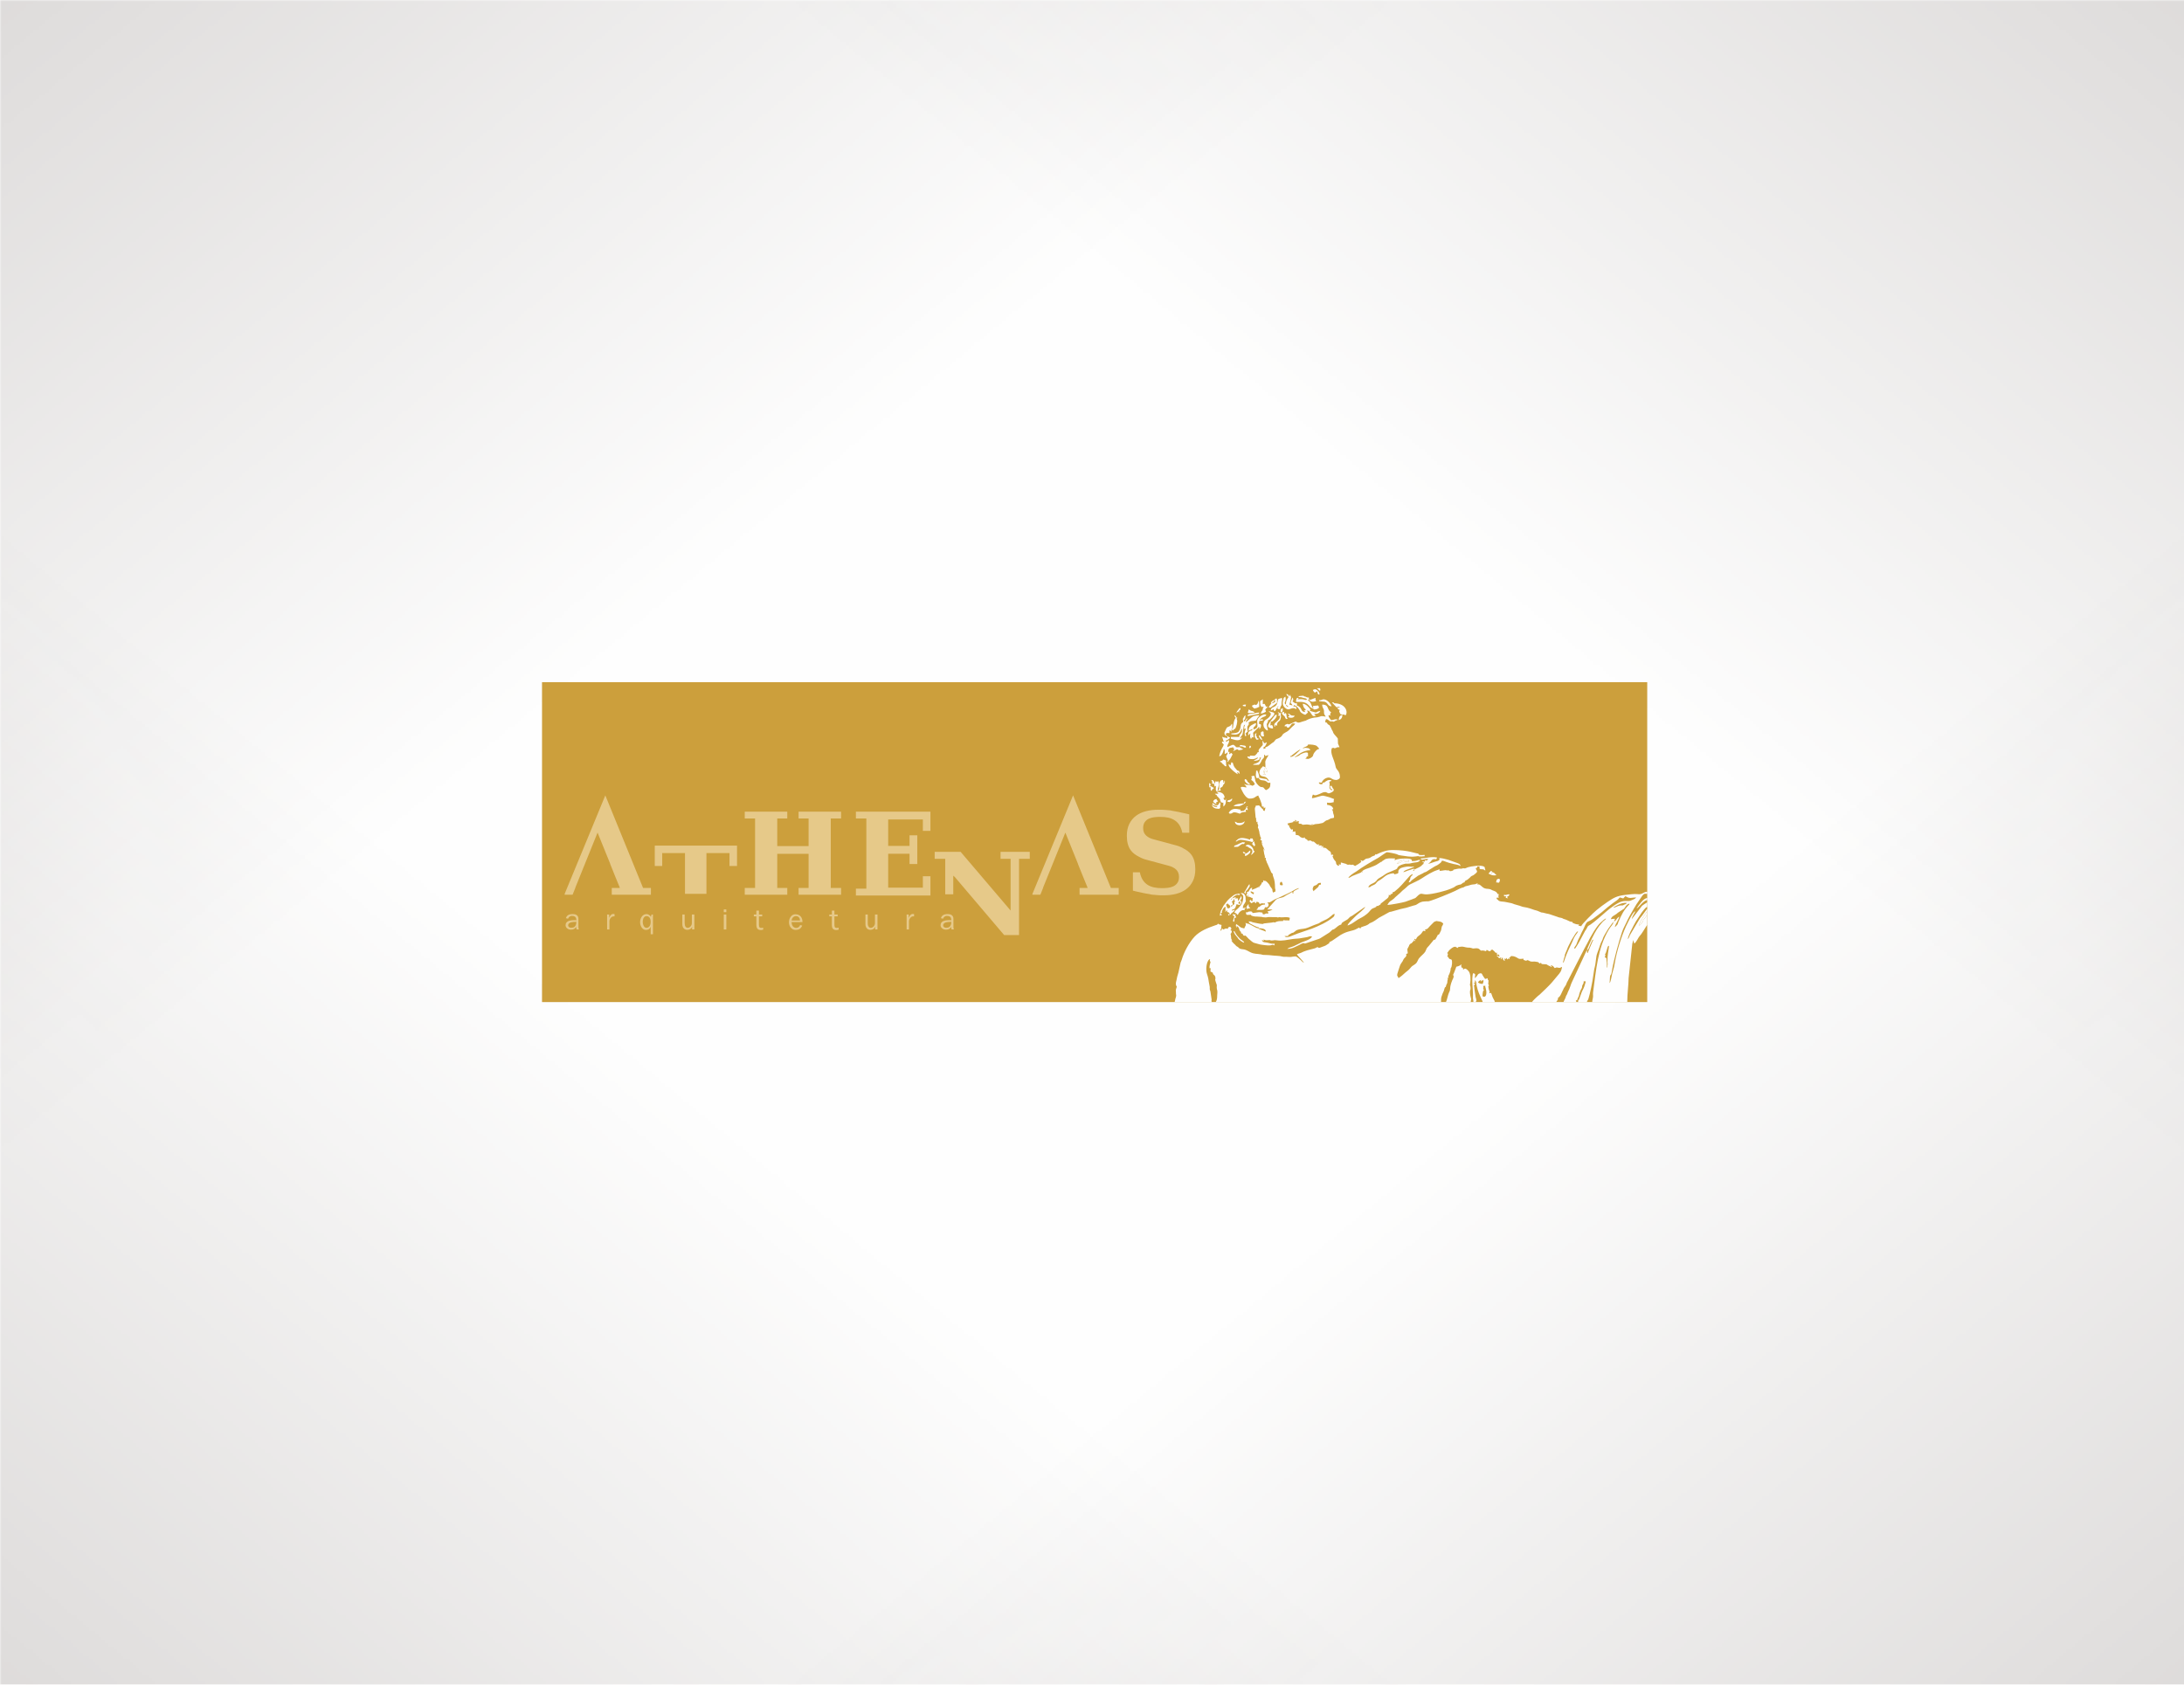 <?xml version="1.0" encoding="UTF-8"?>
<!DOCTYPE svg PUBLIC "-//W3C//DTD SVG 1.1//EN" "http://www.w3.org/Graphics/SVG/1.1/DTD/svg11.dtd">
<!-- Creator: CorelDRAW 2020 (64-Bit) -->
<svg xmlns="http://www.w3.org/2000/svg" xml:space="preserve" width="700px" height="540px" version="1.1" style="shape-rendering:geometricPrecision; text-rendering:geometricPrecision; image-rendering:optimizeQuality; fill-rule:evenodd; clip-rule:evenodd"
viewBox="0 0 698.32 538.7"
 xmlns:xlink="http://www.w3.org/1999/xlink"
 xmlns:xodm="http://www.corel.com/coreldraw/odm/2003">
 <defs>
  <style type="text/css">
   <![CDATA[
    .fil0 {fill:#FEFEFE}
    .fil2 {fill:#CC9F3C}
    .fil1 {fill:#B8B3B1}
    .fil3 {fill:#E6C989;fill-rule:nonzero}
   ]]>
  </style>
     <mask id="id0">
  <linearGradient id="id1" gradientUnits="userSpaceOnUse" x1="-234.82" y1="-255.75" x2="169.21" y2="233.54">
   <stop offset="0" style="stop-opacity:1; stop-color:white"/>
   <stop offset="1" style="stop-opacity:0; stop-color:white"/>
  </linearGradient>
      <rect style="fill:url(#id1)" x="-1.18" y="-1.18" width="700.68" height="541.06"/>
     </mask>
     <mask id="id2">
  <linearGradient id="id3" gradientUnits="userSpaceOnUse" x1="933.14" y1="-255.75" x2="529.11" y2="233.54">
   <stop offset="0" style="stop-opacity:1; stop-color:white"/>
   <stop offset="1" style="stop-opacity:0; stop-color:white"/>
  </linearGradient>
      <rect style="fill:url(#id3)" x="-1.18" y="-1.18" width="700.68" height="541.06"/>
     </mask>
     <mask id="id4">
  <linearGradient id="id5" gradientUnits="userSpaceOnUse" x1="-234.82" y1="794.45" x2="169.21" y2="305.16">
   <stop offset="0" style="stop-opacity:1; stop-color:white"/>
   <stop offset="1" style="stop-opacity:0; stop-color:white"/>
  </linearGradient>
      <rect style="fill:url(#id5)" x="-1.18" y="-1.18" width="700.68" height="541.06"/>
     </mask>
     <mask id="id6">
  <linearGradient id="id7" gradientUnits="userSpaceOnUse" x1="933.14" y1="794.45" x2="529.11" y2="305.16">
   <stop offset="0" style="stop-opacity:1; stop-color:white"/>
   <stop offset="1" style="stop-opacity:0; stop-color:white"/>
  </linearGradient>
      <rect style="fill:url(#id7)" x="-1.18" y="-1.18" width="700.68" height="541.06"/>
     </mask>
 </defs>
 <g id="Layer_x0020_1">
  <g id="_2235790016400">
   <rect class="fil0" width="698.32" height="538.7"/>
   <g>
    <polygon class="fil1" style="mask:url(#id0)" points="0,0 698.32,0 698.32,538.7 0,538.7 "/>
    <polygon class="fil1" style="mask:url(#id2)" points="698.32,0 0,0 0,538.7 698.32,538.7 "/>
    <polygon class="fil1" style="mask:url(#id4)" points="0,538.7 698.32,538.7 698.32,0 0,0 "/>
    <polygon class="fil1" style="mask:url(#id6)" points="698.32,538.7 0,538.7 0,0 698.32,0 "/>
   </g>
  </g>
  <g id="_2235790017456">
   <rect class="fil2" x="173.31" y="218.14" width="353.38" height="102.3"/>
   <g>
    <path class="fil0" d="M489.83 320.44l7.8 0c0.18,-0.49 -0.03,0.01 0.26,-0.45 0.02,-0.03 0.04,-0.06 0.06,-0.09 0.76,-1.27 -0.66,0.03 0.65,-1.17 0.34,-0.31 0.67,-1.15 0.87,-1.55 0.06,-0.13 0.1,-0.23 0.18,-0.39 0.02,-0.03 0.04,-0.06 0.06,-0.09 0.32,-0.61 0.13,-0.47 0.52,-1.01 0.61,-0.83 0.38,-0.58 0.74,-1.41 0.18,-0.43 0.07,-0.18 0.24,-0.46l5.44 -10.58c0.34,-0.69 0.62,-1.06 0.95,-1.75 0.91,-1.91 3.01,-5.55 4.32,-6.59 1.18,-0.93 0.03,-0.22 1.59,-1.25 -0.16,0.59 -0.49,0.53 -0.96,1.03l-0.4 0.44c-1.13,1.24 -2.12,2.87 -2.85,4.39 -0.14,0.28 -0.22,0.42 -0.33,0.66 -0.46,1.02 -1.33,2.72 -1.56,3.68 0.32,-0.11 0.12,0 0.34,-0.22 0.3,-0.32 0.48,-0.98 0.63,-1.36 0.27,-0.67 0.55,-1.22 0.87,-1.82 0.28,0.2 0.17,0.05 -0.07,0.64 -0.35,0.9 -1.36,3.09 -1.49,3.62 -0.56,-0.19 -0.02,0.28 -0.28,-0.86l-0.27 0.45 -4.58 9.87c-0.26,0.49 -0.23,0.63 -0.43,1.14 -0.01,0.03 -0.03,0.07 -0.04,0.1 -0.01,0.03 -0.03,0.06 -0.04,0.1 -0.13,0.3 -0.01,-0.02 -0.12,0.3 -0.05,0.15 -0.04,0.19 -0.1,0.33l-0.58 1.26c-0.1,0.27 -0.07,0.28 -0.19,0.53 -0.16,0.35 -0.2,0.29 -0.3,0.5l-0.06 0.15c0,0 -0.05,0.21 -0.06,0.24 0,0.01 -0.21,0.51 -0.23,0.57 -0.12,0.23 -0.17,0.3 -0.25,0.47 -0.11,0.21 -0.17,0.38 -0.26,0.58l4.11 0c-0.04,-0.39 -0.02,-0.31 -0.15,-0.56 0.7,-0.08 0.24,0.16 0.58,-0.56 0.76,-1.6 0.25,-0.63 0.62,-1.79 0.39,-1.2 0.67,-1.37 0.75,-1.67 0.16,-0.58 -0.05,-0.48 0.34,-1.14l0.08 -0.12c0.42,-0.81 -0.4,-0.79 0.75,-0.82 0,0.28 0.02,0.25 -0.05,0.52 -0.22,0.82 -0.49,1.62 -0.9,2.35 -0.02,0.03 -0.03,0.07 -0.05,0.1l-0.13 0.29c-0.02,0.03 -0.04,0.06 -0.05,0.09 -0.01,0.03 -0.03,0.07 -0.04,0.1l-0.83 2.28c-0.1,0.27 -0.11,0.24 -0.42,0.34 -0.01,0.01 -0.05,0.01 -0.08,0.03l0.29 -0.01c-0.13,0.26 -0.11,0.18 -0.15,0.57l2.84 0c0.15,-0.64 0.21,-0.4 0.41,-0.88 0.02,-0.03 0.05,-0.15 0.07,-0.19 0.01,-0.03 0.02,-0.07 0.03,-0.1 0.46,-1.32 1.34,-5.77 1.48,-7.04 0.08,-0.7 0.2,-1.15 0.3,-1.97 0.07,-0.63 0.32,-1.22 0.38,-1.75l0.37 -2.73c0.01,-0.39 0.62,-1.96 0.81,-2.47 0.33,-0.91 0.47,-1.59 0.9,-2.36 0.54,-0.99 0.07,-0.56 1.03,-2.23 0.96,-1.65 1.01,-1.77 2.26,-3.42l0.19 -0.23c0.02,-0.02 0.27,-0.29 0.27,-0.29 -0.06,0.81 -0.81,1.33 -1.5,2.47 -3.57,5.93 -4.05,12.98 -4.98,19.69 -0.15,1.14 -0.02,0.89 -0.05,1.65 -0.02,0.6 -0.26,1.21 -0.27,1.85l11.2 0c0,-2.87 0.42,-5.41 0.43,-7.65l1.18 -11c0.12,-0.47 0.22,-0.68 0.23,-1.2l0.43 1.14c0.73,-0.54 1.32,-2.08 1.76,-2.5 0.5,-0.48 1.22,-1.74 2.06,-3.04l0.11 -0.17c0.19,-0.28 0.04,-0.08 0.18,-0.25l0 -2.97c-0.51,0.13 -0.2,0.04 -0.57,0.55l-0.2 0.24c-1.03,1.12 -0.19,0.71 -1.16,1.82l-0.34 0.36c-0.39,0.34 0.09,0.1 -0.42,0.29 0.03,-0.38 0.03,-0.24 0.16,-0.55 0.01,-0.03 0.03,-0.07 0.04,-0.1l0.53 -1.03c0.67,-1.27 1.04,-1.67 1.78,-2.76 0.02,-0.03 0.11,-0.1 0.12,-0.16 0.01,-0.05 0.04,-0.06 0.06,-0.08l0 -0.71c-0.4,0.29 -0.15,0.12 -0.46,0.53 -0.02,0.04 -0.1,0.13 -0.12,0.16l-1.15 1.55c-1.04,1.24 -0.87,1.29 -1.59,2.38l-2.21 3.74c-0.23,0.47 -0.3,0.98 -0.71,1.28 0.4,-1.69 1.28,-3.11 1.94,-4.44 0.27,-0.54 0.41,-0.78 0.71,-1.28l1.63 -2.48c0.34,-0.5 1.43,-2.01 1.96,-2.15l0 -1.42c-0.57,0.38 -1.05,0.62 -1.62,1.07l-3.34 4.32c0.32,-1.37 0.96,-1.79 1.13,-2.55 -0.7,0.25 -2.05,2.94 -2.35,3.6 -0.24,0.53 -0.4,0.76 -0.61,1.23 -1.6,3.58 -2.99,8.11 -3.62,11.98 -0.24,1.49 -0.49,1.94 -0.79,3.18 -0.23,0.93 -0.44,2.67 -0.85,2.98 0.13,-0.59 0.08,-1.96 0.22,-2.34 0.17,-0.44 0.21,-0.06 0.41,-0.86 0.09,-0.36 0.15,-0.78 0.2,-1.08 0.47,-2.84 2.21,-9.27 3.2,-12.11 0.47,-1.32 0.66,-1.48 1.19,-2.63 0.97,-2.09 1.38,-2.72 2.46,-4.63l0.75 -1.24c0.01,-0.03 0.03,-0.07 0.05,-0.09 0.01,-0.03 0.03,-0.07 0.05,-0.09l1.9 -2.79c0.75,-0.98 0.97,-0.65 1.62,-0.64l0 -0.71c-1.43,0.12 -1.54,1.03 -3.18,0.77 -0.72,-0.12 -2.95,0.14 -3.76,0.24 -2.88,0.32 -3.84,0.99 -5.79,2.28 -1.21,0.81 -2.37,1.69 -3.49,2.61 -0.85,0.7 -4.71,4.42 -4.9,5.16 -0.4,-0.19 -0.28,-0.14 -0.86,-0.14 0.14,-0.39 0.22,-0.23 0.15,-0.43 -0.83,-0.02 -1.38,-0.24 -1.97,-0.53 -0.19,-0.09 -0.01,0.05 -0.16,-0.32 -0.37,0 -0.65,-0.05 -0.94,-0.2 -0.32,-0.17 -0.08,-0.06 -0.37,-0.19 -0.04,-0.02 -0.16,-0.06 -0.21,-0.08 -0.44,-0.18 -0.44,-0.27 -1,-0.4 -0.47,-0.11 -0.25,-0.05 -0.46,-0.19 -0.43,-0.28 -1.14,-0.25 -1.64,-0.48 -0.02,-0.01 -0.06,-0.03 -0.08,-0.04 -0.02,-0.01 -0.05,-0.02 -0.08,-0.03l-2.53 -0.85c-0.25,-0.1 -0.75,-0.16 -0.94,-0.2 -0.78,-0.17 -1.1,-0.34 -1.45,-0.3 -0.17,0.02 -1.41,-0.6 -1.69,-0.65 -0.91,-0.18 -1.89,-0.66 -2.82,-0.87 -0.23,-0.05 0.07,0.02 -0.25,-0.07 -0.65,-0.17 -1.22,-0.15 -1.84,-0.41 -0.67,-0.29 -1.56,-0.43 -2.3,-0.7 -0.27,-0.1 -0.46,-0.21 -0.81,-0.3 -0.57,-0.15 -1.15,-0.2 -1.77,-0.36 -0.63,-0.17 -1.56,-0.13 -1.99,-0.28 -0.48,-0.17 -0.3,-0.15 -0.66,-0.47 -0.34,-0.31 -0.27,-0.06 -0.41,-0.58 0.36,-0.17 0.27,-0.11 0.71,0 -0.21,-0.88 -0.02,-0.4 0,-1.28 -0.48,0.1 -0.19,0.13 -0.39,-0.07l-0.2 -0.32c-0.48,-0.59 -1.21,-0.6 -1.77,-0.94 -0.68,-0.42 -1.42,-0.2 -2.1,-0.45 -1.03,-0.37 -1.54,-1.59 -2.35,-1.2 0.14,-0.63 0.1,-0.22 0,-0.42 -0.44,0.23 -0.77,0.34 -1.29,0.36 -0.7,0.04 -1.13,0.26 -1.87,0.45 -0.36,0.09 -0.41,0.05 -0.69,0.16 -0.41,0.16 -0.31,0.21 -0.51,0.29 -0.84,0.34 -0.16,-0.18 -2.82,1.2 -1,0.51 -6.57,2.78 -7.69,3.08 -0.26,0.07 -0.45,0.15 -0.65,0.19 -0.43,0.08 -0.19,0.01 -0.59,0.03 -0.21,0.01 -0.49,0.04 -0.76,0.04 -0.95,0.03 -1.53,0.29 -2.39,0.88 -0.4,0.28 -0.67,0.33 -1.24,0.46l-1.52 0.46c-0.04,0.02 -0.08,0.02 -0.11,0.04 -1.16,0.38 -1.57,0.34 -2.4,0.58l-2.66 0.75c-0.35,0.1 -0.02,0.02 -0.31,0.09 -0.04,0.01 -0.14,0.04 -0.18,0.04 -0.45,0.09 -0.18,-0.04 -0.61,0.17l-3.2 1.76c-0.85,0.6 -1.74,1.28 -2.68,1.64 -0.02,0.01 -0.06,0.02 -0.08,0.02l-0.21 0.09c-0.27,0.18 0,0.02 -0.2,0.19 -0.63,0.52 -1.45,0.7 -1.85,0.84 -0.72,0.26 -0.63,0.1 -0.92,0.65 -0.88,-0.29 0.46,0.01 -0.42,-0.29 -0.23,0.13 -0.4,0.19 -0.66,0.34 -1.49,0.89 -2.72,0.53 -5.23,2l-2.65 1.81c-0.37,0.24 0.17,-0.13 -0.18,0.12 -0.16,0.12 -0.63,0.25 -0.78,0.41 -0.19,0.21 0.26,0.14 -0.1,0.34l-0.76 0.5c-0.42,0.33 -1.02,0.47 -1.49,0.65 -0.03,0.01 -0.07,0.03 -0.1,0.04 -1.81,0.8 -0.42,-0.57 -2.14,0.4l-2.47 0.65c-0.66,0.26 -1.11,0.33 -1.73,0.68 -0.46,0.26 -1.08,0.34 -1.56,0.57 0.29,0.56 0.74,0.93 1.15,1.4l1.12 1.3c-0.58,-0.16 -0.75,-0.59 -1.19,-0.94 -0.41,-0.32 -1,-0.97 -1.52,-1.06 -0.01,-0.01 -0.05,-0.01 -0.06,-0.01l-0.29 0.03c-0.92,0.05 -1.07,0.25 -2.18,0.12 -0.62,-0.08 -1.19,0.07 -1.73,-0.1 -0.83,-0.27 -2.47,-0.23 -3.59,-0.39 -0.79,-0.12 -1.66,-0.09 -2.48,-0.14 -0.25,-0.02 -0.49,-0.12 -0.75,-0.17 -1.41,-0.24 -2.17,-0.07 -3.42,-0.7 -0.67,-0.34 -1.32,-0.75 -1.95,-0.87 -0.69,-0.14 -1.15,-0.05 -1.59,-0.4l-0.36 -0.35c-0.03,-0.02 -0.06,-0.04 -0.09,-0.06l-0.44 -0.26c-0.04,-0.03 -0.11,-0.12 -0.14,-0.15l-0.34 -0.37c-0.17,-0.16 -0.08,-0.06 -0.23,-0.19 -0.36,-0.3 -0.66,-0.72 -0.9,-1.08l0.14 0c0.11,0 -0.03,0.06 0.14,0 -0.53,-0.8 -0.24,-0.52 -0.41,-1.59 -0.18,-1.13 -0.18,-0.26 0.07,-0.75 0.12,-0.23 0.1,-0.06 0.17,-0.37 0.04,-0.16 0.03,-0.26 0.03,-0.41 -0.27,-0.07 -0.24,-0.04 -0.43,-0.14 0.16,-0.44 0.28,0.02 0.27,-0.6 -0.02,-0.65 -1.05,-0.71 -1.12,0.17 -0.2,-0.1 -0.23,-0.15 -0.56,-0.14 -0.58,0.02 -0.86,0.67 -1.14,0 -0.7,0.51 0.18,0.47 -0.71,0.71l0.33 -0.83c0.04,-0.59 -0.04,-0.42 0.1,-1.02l-0.85 -0.21 -0.12 -0.09c-0.01,-0.01 0.11,-0.03 -0.17,-0.12 -0.3,0.45 -0.31,0.34 -0.88,0.53 -2.33,0.8 -4.9,1.8 -6.6,3.61 -1.77,1.91 -3.4,4.94 -4.11,7.37 -0.16,0.53 -0.22,0.52 -0.36,0.92l-0.69 3.14c-0.11,0.57 -0.44,1.31 -0.53,2.02 -0.11,0.8 -0.47,1.31 -0.21,2.18 0.17,0.54 0.33,0.09 0.04,0.91 -0.26,0.74 -0.1,0.79 -0.1,1.31l-0.01 0.14c0,0.02 -0.01,0.06 -0.01,0.08l0.09 0.83c-0.03,0.38 -0.19,0.76 -0.27,1.02 -0.14,0.46 -0.07,0.65 -0.25,1.03l11.91 0c-0.21,-0.44 -0.05,-0.4 -0.06,-0.83l-0.4 -2.67c-0.17,-0.43 -0.21,-0.39 -0.2,-0.86 0.02,-0.84 -0.01,-0.3 -0.25,-1.82 -0.18,-1.18 -0.24,-1.68 -0.62,-2.78 -0.5,-1.47 -0.16,-4.01 0.73,-4.74 0.02,-0.01 0.06,-0.03 0.09,-0.05 0.34,0.25 0.08,0.12 0.08,0.33 0.01,0.41 0.09,0.29 0.17,0.5 0.11,0.29 0.06,-0.08 0.03,0.21 -0.01,0.12 -0.29,0.95 -0.3,1.46l0.01 0.34c0.19,0.41 0.45,-0.77 0.29,1.13 0.13,0.06 0.49,0.22 0.57,0.28 0.66,0.52 0.03,0 0.23,0.43 0.25,0.53 0.71,0.35 0.79,1.37 0.05,0.49 -0.2,0.28 0.02,0.97 0.74,2.35 0.33,0.56 0.4,2.17 0.02,0.52 0.27,0.91 0.2,1.52 -0.15,1.5 0.09,1.93 -0.51,3.04l72.03 0c0,-0.62 -0.03,-1.43 0.21,-1.93 0.24,-0.52 -0.01,-0.24 0.65,-1.6l0.19 -0.66c0.26,-0.94 0.33,-0.38 0.5,-0.8l0.13 -0.54c0.01,-0.02 0.04,-0.06 0.06,-0.08 0.33,-0.56 0.25,-0.71 0.3,-1.19 0.06,-0.69 0.33,-0.26 -0.06,-1 0.68,0.17 0.22,0.1 0.43,0 -0.29,-0.58 0.07,-0.66 0.36,-1.49 0.42,-1.19 0.22,-1.23 0.33,-1.53l0.19 -0.33c0.01,-0.03 0.03,-0.07 0.05,-0.1l0.16 -0.94c0.14,-2.32 -0.55,-0.94 -1.13,-2.03 -0.05,-0.08 0.14,-0.3 -0.34,-0.25 0,0 -0.03,0.02 -0.05,0.01 0.14,-0.62 0.46,-1.06 -0.14,-1.27 0.02,-0.02 0.07,-0.05 0.08,-0.02 0.07,0.2 0.29,-0.34 0.53,-0.64 0.35,-0.42 1.24,-1.21 1.84,-1.29 0.68,-0.09 0.15,-0.04 0.51,0.1l0.29 0.15c0.22,0.1 0.09,0.01 0.29,0.14 0.14,-0.25 -0.25,-0.04 0.15,-0.3 0.21,-0.13 0.25,-0.05 0.42,-0.07l0.33 -0.06c0.77,-0.12 1.38,0.19 2,0.26 0.02,0 0.07,0 0.09,0 0.02,0 0.06,0.01 0.08,0.01 0.02,0 0.06,0.01 0.08,0.01l0.34 0.03c0.11,0 0.14,-0.02 0.32,0 0.75,0.09 0.82,0.37 1.48,0.24l0.54 -0.05c0.24,-0.01 0.16,-0.02 0.39,0.02 0.99,0.16 0.83,0.81 1.36,0.73 0.37,-0.05 0.42,-0.08 0.92,0.05 0.63,0.18 0.44,0.29 0.72,-0.31 0.44,0.24 1.17,0.92 1.42,0l0.56 0c0.15,0.37 0.01,0.08 0.27,0.3 0.56,0.47 0.63,0.96 1.01,0.55 0,1.08 0.11,0.7 0.27,0.72 0.01,0 0.32,-0.43 0.58,0.56 -0.85,-0.07 -0.05,0.02 -0.53,-0.19 -0.32,-0.14 -0.07,-0.21 -0.32,-0.09 -0.06,0.17 -0.13,-0.03 0.23,0.31 0.28,0.28 0.27,0.23 0.48,0.54l0.73 -0.31c0,0.05 -0.07,0.06 -0.08,0.11 -0.03,0.28 -0.21,0.31 -0.09,0.62l0.57 -0.71c0.11,0.51 0.01,0.65 0.34,0.93 0.23,0.18 0.07,0.1 0.37,0.21 -0.08,-0.34 -0.13,-0.42 -0.14,-0.85 0.35,0.37 0.35,0.35 0.71,-0.14l0.14 0.56c0.72,-0.53 -0.04,-0.38 0.85,-0.14 -0.31,-0.59 -0.07,-0.44 0.29,-0.78l0.14 -0.21c1.1,0 1.7,0.41 2.24,0.74 0.57,0.35 1.09,0.12 1.73,0.11 0.07,0.66 -0.22,0.25 0.45,0.55 0.82,0.36 0.35,-0.39 1.3,0.09l0.28 0.16c0.41,0.19 0.93,0.14 1.23,0.13 0.03,-0.01 0.22,-0.01 0.28,-0.01l0.78 0.11c0.42,0.05 0.53,0.15 0.78,0.53l0.56 -0.29c0.22,0.52 -0.52,-0.51 0,0.27 0.28,0.42 1.41,0.06 1.92,0.39 0.28,0.19 -0.15,0.03 0.42,0.27l1.07 0.49c-0.2,-0.56 -0.02,-0.01 -0.43,-0.57 0.72,0.08 0.88,0.26 1.28,0.86 0.75,-0.07 0.19,-0.09 0.55,-0.16 0.45,-0.1 0.79,0.28 1.36,0.04 0.36,-0.14 0.07,-0.22 0.35,-0.18 0.28,0.05 -0.01,0.45 -0.08,0.88 -0.13,0.72 -1.1,1.74 -1.57,2.3l-1.48 1.77c-0.52,0.65 -3.28,3.32 -3.92,3.89 -0.35,0.3 -0.5,0.35 -0.85,0.7 -0.53,0.53 -1.19,1.08 -1.59,1.67zm10.15 -13.53c0,-0.03 0.07,-0.34 0.07,-0.35 0.18,-0.66 0.13,-0.15 0.25,-0.74 0.12,-0.63 -0.09,-0.25 0.25,-1.02 0.98,-2.2 0.28,-1.04 1.73,-3.8 0.24,-0.45 0.39,-0.75 0.68,-1.17 0.35,-0.54 1.01,-1.85 1.61,-2.07 -0.12,0.47 -0.42,0.78 -0.69,1.15 -0.63,0.87 -0.87,1.64 -1.24,2.44 -0.81,1.72 -1.55,3.17 -2.23,5.14 -0.46,1.33 -0.42,1.48 -0.66,1.19l0.23 -0.77zm13.24 -1.78c0,-0.33 0.01,0.1 0.21,-0.36 0.08,-0.17 0.05,-0.14 0.11,-0.31 0.58,-1.69 0.39,-1.87 0.96,-2.02l-0.34 2.29c-0.02,0.3 -0.1,0.73 -0.14,1.19 -0.03,0.35 -0.01,0.26 -0.02,0.49 -0.08,1.32 0.05,1.67 0.03,1.95 -0.01,0.24 -0.1,0.51 -0.1,1.02l-0.14 0c0,-0.48 0.03,-1.09 -0.01,-1.55 -0.04,-0.56 -0.13,-0.68 -0.13,-1.42 -0.34,-0.23 -0.15,-0.17 -0.57,-0.29 0.46,-0.87 0.14,-0.37 0.14,-0.99zm-60.96 -4.96c0.62,0.41 0.39,0.27 0.78,-0.35 0.4,-0.62 1.1,-0.72 1.7,-1.71 0.41,-0.67 0.35,-0.41 1.06,-0.35l-0.16 -0.56c0.98,-0.03 0.95,-0.53 2.25,-1.75 0.03,-0.03 0.12,-0.11 0.15,-0.14 0.02,-0.02 0.05,-0.05 0.07,-0.07 0.28,-0.28 0.29,-0.41 0.82,-0.6 0.6,-0.22 0.22,-0.11 0.86,-0.04 0.95,0.11 1.24,0.23 1.68,0.75 -0.22,0.94 -0.4,0.42 -0.56,1.42 -0.16,1.01 -0.15,0.7 -0.5,1.48 -0.54,1.22 -0.49,0.09 -0.89,1.14l-0.55 0.97c-0.08,0.14 -0.06,0.08 -0.2,0.11 -0.42,0.09 -0.29,0.01 -0.58,0.37 -0.02,0.03 -0.04,0.06 -0.06,0.09 -0.02,0.02 -0.04,0.06 -0.06,0.08l-1.22 1.48c-0.02,0.02 -0.05,0.05 -0.07,0.07 -0.76,0.83 -0.55,0.65 -0.89,1.38l-0.18 0.38c-0.32,0.58 -1.25,1.27 -1.86,1.98 -0.71,0.81 -0.52,1.51 -1.63,2.19 -0.98,0.6 -0.88,0.63 -1.44,1.26l-0.13 0.15c-0.46,0.49 -0.84,0.7 -1.3,1.11 -0.87,0.77 -1.09,1.04 -2.19,1.78 -0.24,-0.99 -0.86,-0.19 0.1,-2.88l0.29 -0.87c0.16,-0.65 0.68,-1.28 0.9,-1.62 0.2,-0.31 0.31,-0.76 0.6,-1.02 1.39,-1.26 -0.14,-1.06 1.02,-1.53 0.01,-0.01 0.04,-0.01 0.06,-0.02 -0.14,-1.81 -0.37,-0.88 0.33,-2.23 0.23,-0.45 -0.04,-0.22 0.34,-0.65 0.47,-0.56 0.43,-0.03 0.88,-0.74 0.1,-0.15 0.09,-0.11 0.11,-0.13 0.29,-0.29 0.11,0.17 0.35,-0.47 0.11,-0.28 0.08,-0.03 0.12,-0.46zm-0.43 1.13c0.02,-0.01 -0.04,-0.06 -0.04,-0.04l0 0c0,0 0.03,0.06 0.04,0.04zm0.43 -0.42c0.05,0.02 0.09,0.38 0.28,-0.43 -0.48,0.32 -0.37,0.22 -0.28,0.43zm62.8 -6.95c0.14,-0.49 0.41,-0.79 0.8,-1.05 0.03,-0.01 0.06,-0.03 0.09,-0.05l0.95 -0.6c0.21,-0.16 0.23,-0.22 0.38,-0.34l1.62 -1.07c0.54,-0.34 0.25,-0.06 0.65,-0.63 0.35,-0.51 0.74,-1.16 1.47,-1.22 -0.12,0.46 0.02,0.15 -0.33,0.52 -1.54,1.62 -2.23,3.06 -3.17,5.2 -0.37,0.84 0.02,0.61 -0.81,1.45 -0.22,0.21 -0.09,0.14 -0.37,0.34 0.05,-0.62 0.47,-1.21 0.71,-1.7 0.22,-0.44 0.67,-1.27 0.71,-1.7 -1.16,0.77 -0.86,1.33 -1.7,1.56 0.17,-0.66 0.22,-0.13 0.28,-0.85 -0.72,0 -0.73,0.1 -1.28,0.14zm0.85 -3.69c0.35,-0.46 -0.03,-0.08 0.47,-0.38l0.92 -0.49c1.02,-0.47 1.64,-0.69 2.87,-0.68 -0.34,0.5 -0.32,0.36 -0.92,0.64 -0.52,0.24 0.08,0.1 -0.51,0.2 -0.21,0.03 -0.46,-0.01 -0.69,0.02 -0.83,0.09 -1.41,0.63 -2.14,0.69zm1.99 -3.26c1.68,0.4 0.74,0.54 1.84,-0.42 0.22,0.11 0.1,0.07 0.35,0.22 1.04,0.65 1.74,0.2 3.06,0.2 -0.36,0.53 -0.87,0.62 -1.51,0.91 -1.15,0.52 -1.43,-0.03 -3.02,0.37 -1.45,0.36 -3.7,2.11 -4.79,3.02 -1.44,1.21 -3.85,3.44 -5.36,4.43l-0.26 0.14c-0.65,0.36 -0.53,0.46 -0.95,1.2 -0.13,0.24 -0.29,0.41 -0.46,0.67 -0.24,0.35 -1.74,3.41 -2.39,4.41 -0.94,1.43 -0.58,1.1 -1.11,1.16 0.14,-0.54 0.49,-0.78 0.73,-1.26 0.21,-0.43 0.33,-0.98 0.55,-1.43l0.66 -1.33c0.23,-0.47 0.34,-0.81 0.58,-1.26 0.27,-0.52 0.42,-0.74 0.66,-1.32 1.09,-2.62 1.12,-1.61 2.84,-2.84l2.58 -1.95c0.14,-0.12 0.1,-0.07 0.24,-0.19 1.33,-1.15 2.2,-1.9 3.67,-2.98 0.79,-0.58 1.57,-0.96 2.09,-1.75z"/>
    <path class="fil0" d="M402.5 296.91c0.35,-0.17 1.56,0.02 1.94,0.32l0.19 0.24c0.01,0.03 0.03,0.07 0.04,0.1l0.1 0.33 -1.75 -0.67c-0.62,-0.24 -0.14,0.19 -0.52,-0.32zm27.36 -2.7c0.01,-0.01 0.04,0.03 0.04,0.05l-0.04 -0.05zm-18.01 5.11c0.15,-0.37 -0.05,-0.22 0.4,-0.51 1.7,-1.08 0.62,-0.02 1.81,-0.97 0.4,-0.32 0.36,-0.35 0.89,-0.53 0.79,-0.27 1.63,-0.22 2.52,-0.45 0.94,-0.25 1.88,-0.74 2.68,-1.04l1.54 -0.56c0.39,-0.2 0.28,-0.26 0.96,-0.59 1.4,-0.67 1.77,-0.71 3.03,-1.8 0.48,-0.41 0.46,-0.5 1.06,-0.64 -0.05,0.55 -0.12,0.78 -0.48,1.08 -1.79,1.51 -4.65,2.82 -6.83,3.66l-4.44 1.52c-1.64,0.54 -3.57,1.78 -4.27,0.83l1.13 0zm-5.53 -11.34l0.05 0.04c-0.01,0 -0.06,-0.03 -0.05,-0.04zm-7.23 -1.42c-0.03,-0.06 -0.27,0.12 -0.08,-0.26 0.14,-0.3 -0.13,-0.02 0.23,-0.17 -0.11,0.19 -0.12,0.37 -0.15,0.43zm0.71 -1.42c0.47,-0.26 0.41,0.12 1.16,0.29l-0.16 0.56c-0.53,-0.28 -0.67,-0.35 -1,-0.85zm2.7 -1.42c0.15,-0.15 0.53,0.23 0.16,0.08 -0.01,0 -0.4,0.16 -0.16,-0.08zm17.43 1.28c-0.08,-0.98 -0.35,-0.14 -0.16,-0.99 0.19,-0.86 0.53,-0.74 0.94,-0.93 0.89,-0.43 0.46,-0.77 1.64,-0.77l-0.01 0.56c-1.02,0.09 -0.36,0.42 -1.12,1l-1.29 1.13zm-10.58 -2.78c0.25,-0.33 0.05,-0.16 0.52,-0.2 0.09,0.39 0.28,0.58 0.28,0.85 0,0.3 -0.3,0.23 -0.46,0.2 -0.56,-0.13 -0.27,0.07 -0.44,-0.27 -0.04,-0.09 -0.02,-0.43 0.1,-0.58zm26.32 -3.32c-0.24,0.03 -0.2,-0.42 -0.01,-0.19 0,0 0.12,0.18 0.01,0.19zm16.16 -0.42c0.12,-0.43 0,-0.31 0.43,-0.43 -0.16,0.62 0.07,0.2 -0.43,0.43zm-24.67 -1.99l0.05 0.04c-0.01,0 -0.06,-0.02 -0.05,-0.04zm14.61 -0.85c0,-0.36 0.22,-0.02 0.08,0 0,0 -0.01,0 -0.01,0 -0.08,0.01 -0.07,0.32 -0.07,0zm5.05 0.37c0.02,-0.03 0.1,-0.12 0.13,-0.15 0.71,-0.86 0.4,-0.25 1.41,-0.71 0.92,-0.42 0.96,-0.22 2.2,-0.22 -0.19,0.4 -0.19,0.17 0,0.57 -2.06,0 -1.17,0.21 -1.8,0.22 0,0 -0.37,-0.08 -0.47,-0.08 -0.43,0 -0.93,0.5 -1.7,0.57l0.23 -0.2zm-42.62 -4.2c-0.05,-0.26 0.18,-0.5 0.09,-0.09 0,0.02 0,0.59 -0.09,0.09zm-0.71 -2.26c0.15,-0.16 0.54,0.22 0.16,0.07 -0.01,0 -0.4,0.16 -0.16,-0.07zm15.88 -5.96c0,-0.05 0.15,-0.01 0.18,-0.01 0.02,0 0.16,-0.32 0.12,0.04 0,0.03 -0.31,0.33 -0.3,-0.03zm-1.42 -0.14l0.04 0.04c0,0 -0.05,-0.03 -0.04,-0.04zm-15.74 -12.19c0.02,-0.02 0.05,0.02 0.05,0.04l-0.05 -0.04zm2.13 -5.53c0.5,0.1 0.32,0.12 0.71,-0.14 -0.25,1.09 0.51,0.5 0,1.41 -0.67,-0.48 0.12,-0.33 -0.71,-0.42 0,1.53 0.11,0.42 0.43,1.28 -0.64,-0.34 -0.28,-0.21 -1,-0.15l0.43 -0.28c-0.05,-0.59 -0.14,-0.31 -0.14,-0.85 0,-0.08 0.24,-0.34 0.28,-0.85zm12.19 -6.38c0.41,-0.55 0.97,-0.42 1.43,-0.84 0.25,-0.23 0.17,-0.04 0.27,-0.44 1.07,0 2.16,0.07 2.79,0.47l0.56 0.58c0.15,0.22 0.12,0.06 0.2,0.37 -0.55,0.06 -0.93,0.43 -1.4,1.01 -0.89,1.13 -0.12,1.12 -1.27,1.85 -0.04,0.03 -0.2,0.12 -0.28,0.15 -0.74,0.34 -0.69,0.13 -1.45,0.11 0.49,-0.66 0.34,0.12 0.43,-0.71l0.42 0 -0.01 -0.64c0.26,-1.46 -2.39,-0.06 -2.55,0.06 -0.35,0.29 0.12,0.02 -0.38,0.33l-0.98 0.42c-0.36,0.08 -0.04,0.14 -0.33,-0.03 0.67,-0.18 2.26,-2.13 4.96,-2.13 -0.16,-0.59 -0.41,-0.64 -1.11,-0.74 -0.75,-0.1 -0.55,0.01 -1.3,0.18zm-14.32 2.69l0.05 0.04c-0.01,0 -0.06,-0.02 -0.05,-0.04zm10.35 -0.28c0.78,-0.09 0.12,0.07 0.49,-0.22 0.6,-0.47 2.24,-1.77 2.77,-1.91 -0.22,0.33 -1.08,1.15 -1.41,1.42 -0.72,0.57 -1.01,0.97 -1.85,0.99l0 -0.28zm-8.64 -2.27l0.04 0.04c-0.01,0 -0.06,-0.03 -0.04,-0.04zm19.42 -12.05c0,0.94 0,0.86 0.56,1.7 -0.63,-0.01 -0.56,-0.14 -1.27,-0.14 -0.62,0 -0.17,0.05 -0.61,0.16l-0.84 0.22c-0.35,0.06 -0.58,0.03 -0.92,0.08 -0.84,0.14 -1.83,0.45 -2.45,0.81 -0.34,0.2 -0.32,0.18 -0.72,0.28 -0.47,0.12 -0.52,0.14 -0.88,0.26 -0.6,0.2 -0.93,0.38 -1.5,0.15 -0.61,-0.26 -0.02,-0.31 -0.63,-0.16l-1.49 0.65c-0.95,0.5 -0.45,-0.25 -1.35,0.18 -0.42,0.2 -0.41,0.23 -0.52,0.63 0.75,0 0.69,-0.16 0.85,0.42 0.66,-0.01 0.33,0.08 0.65,-0.19 0.81,-0.69 0.55,-1.4 1.9,-1.08 -0.14,0.38 -0.68,0.74 -1.04,1.08l-1.05 1.08c-0.52,0.51 -1.52,0.78 -1.92,1.34 -0.22,0.31 -0.26,0.54 -0.73,0.83 -0.17,0.11 -0.22,0.15 -0.34,0.22 -0.73,0.41 -1.02,0.21 -1.48,0.95 -0.26,0.42 -0.47,0.44 -0.84,0.71l-1.12 0.86c-0.38,0.22 -0.48,0.4 -0.98,0.44l0 0.43c-0.44,0.04 -0.26,0 -0.56,0.14 -0.1,-0.36 0,-0.13 -0.14,-0.43 0.7,-0.38 0.94,-0.91 1.13,-1.7 -0.66,0.18 -0.13,0.23 -0.85,0.29 -0.22,-0.41 -0.28,-0.52 -0.57,-0.85 0.17,2.02 0.43,0.9 -0.92,2.63 -0.47,0.61 0.39,-0.61 -0.12,0.17 -0.21,0.31 -0.2,0.43 -0.09,0.88 -0.48,0.2 -0.33,-0.12 -0.49,0.28 -0.14,0.38 -0.04,0.04 -0.34,0.44 -0.56,0.72 -0.75,0.41 -2.01,0.42 -0.06,0.65 0.09,0.28 -0.85,0.28 0.19,0.82 0.93,0.85 1.7,0.85 0.67,0 1.14,-0.3 1.7,-0.57 -0.14,0.54 -0.24,0.37 -0.45,0.54l-0.96 0.6c0.45,0 1.3,-0.14 1.57,-0.28 1.03,-0.57 -0.38,-0.57 0.84,-0.86 -0.56,1.17 -0.27,1.44 -1.73,1.97 -0.55,0.2 -0.53,0.04 -0.83,0.44l1.69 -0.03c0.01,0 0.05,0.01 0.06,0.01 0.26,0.03 0.7,-0.78 0.71,-0.78l0.1 -0.19c0.16,-0.32 0.25,-0.65 0.52,-0.89 0.02,-0.02 0.06,-0.05 0.08,-0.07 0.44,-0.39 0.39,-0.62 0.39,-1.31 0.65,0.22 0.08,0.01 0.27,0.23 0.02,0.01 0.04,0.05 0.05,0.06 0.02,0.03 0.07,0.11 0.1,0.14l0.99 -0.31c-0.35,0.72 -0.88,1.3 -1.05,2.09l0.06 1.9c-0.3,-0.2 -0.41,-0.32 -0.85,-0.42 -0.18,0.52 0.01,0.06 -0.45,0.54 -0.58,0.6 -0.95,1.67 -0.3,2.34 0.7,0.73 1.74,-0.1 2.74,1.8 -0.97,-0.11 -0.21,-0.58 -1.32,-0.65 -0.51,-0.03 -1.22,-0.21 -1.8,-0.34 -0.03,-1.39 -0.52,-1.68 -0.57,-2.27l-0.42 0c0,0.77 -0.27,1.58 0.02,2.11 0.51,0.92 0.29,-0.39 0.93,0.46 0.51,0.69 1.23,0.39 1.9,0.67 1.01,0.41 0.6,0.84 1.68,0.58 0,1.04 0.04,1.51 -0.77,2.07l-0.64 0.34c-0.69,-0.49 -0.56,-0.99 -1.42,-0.99 -0.6,0 -1.29,-0.83 -1.58,-1.25l-0.11 -0.17c-0.02,-0.03 -0.04,-0.06 -0.06,-0.09l-0.18 -0.39 -0.34 -1.64c-0.53,-0.11 -0.51,-0.06 -0.99,0.14 0.4,0.76 0.08,0.37 0,1.13 0.49,0.33 0.97,0.75 1.13,1.42 -1.28,0.86 -0.45,0.17 -1.98,0.14 -0.31,0 -0.51,0.03 -0.81,-0.04 -0.4,-0.09 -0.12,-0.11 -0.61,-0.24 0.29,0.54 0.65,0.47 0.71,1.13 -2.67,-0.62 -1.72,0.24 -1.22,1.36 0.41,0.89 1.36,2.19 2.21,2.19 1.85,0 1.65,-0.67 2.84,-0.99 0.06,0.61 0.16,0.22 0.65,1.61 0.23,0.69 0.48,1.15 0.48,1.93l0.57 0 0 0.57c0.33,-0.23 0.14,-0.17 0.56,-0.29 -0.08,0.36 -0.14,0.85 -0.28,1.14 -0.76,-0.2 -0.24,-0.31 -0.61,-0.64l-0.19 -0.13c-0.02,-0.02 -0.05,-0.05 -0.07,-0.07 -1.13,-1.16 -0.48,-0.99 -1.97,-0.86 -0.06,0.81 -0.21,0.18 -0.28,1l0.26 2.79c0.12,0.41 0.17,0.03 0.17,0.32l-0.02 0.63c0.04,0.28 0.36,-0.23 0.02,0.5 0.19,0.07 0.04,0 0.42,-0.14 -0.1,1.16 0.19,0.52 0.23,1.25 0.02,0.27 -0.09,0.08 -0.09,0.59 0,0.65 0.01,-0.07 0.17,0.41 0.1,0.28 0.06,0.23 0.15,0.56l0.09 0.33c0.01,0.03 0.02,0.07 0.03,0.1 0.11,0.45 -0.05,0.29 0.16,0.85l0.16 0.7c0.24,0.57 0.45,0.28 -0.05,1.02 0.99,0.27 0.29,0.52 0.56,1.29l0.26 0.67c0.18,0.54 0.25,0.31 0.35,0.69 0.24,0.99 -0.18,-0.3 -0.07,0.66l0.13 0.72c0.06,0.7 0.26,0.92 0.29,1.37 0.01,0.3 0.01,0.2 -0.1,0.42 0.68,-0.17 0.22,-0.1 0.43,0 -0.01,0.03 -0.07,0.29 -0.07,0.32 0.03,0.49 0.15,0.3 0.27,0.79 0.09,0.38 0.08,0.28 0.28,0.67l1.08 2.46c0.2,0.58 0.02,0.19 0.39,0.62 0.38,0.43 0.17,0.08 0.23,0.44 0.05,0.24 0.02,0.34 0.17,0.69 0.45,1.03 0.55,2.33 0.55,3.32 0,0.98 0.31,0.45 0.07,1.46 -0.62,0.3 0.63,-0.22 -0.21,0.06 -0.03,0.01 -0.13,0.05 -0.16,0.06 -0.24,0.07 -0.15,0.43 -0.4,-0.06 -0.29,-0.54 0.11,-0.59 -0.39,-1.17l-0.48 -0.65c-0.15,-0.34 -0.2,-0.49 -0.48,-0.8 -0.02,-0.02 -0.04,-0.05 -0.06,-0.07 -1.28,-1.47 -1.06,-0.43 -1.64,-1.06 -0.19,0.78 0.21,0.66 -0.43,0.71 -0.07,0.59 -0.7,1.33 -1.18,1.52l-0.86 0.41c-0.03,0.02 -0.07,0.03 -0.1,0.05 -0.53,0.23 -0.47,0.09 -0.98,0.43 -0.18,-0.43 -0.06,-0.03 0,-0.71 -0.38,0.09 -0.55,0.22 -0.74,0.54l-0.1 0.19c-0.37,0.59 -0.31,0.67 -0.86,0.55 0.31,1.32 -0.03,0.12 -0.14,1.13l0.38 0.42c0.19,0.08 0.39,-0.05 0.95,0.22 0.54,0.26 -0.1,0.15 0.65,0.22 -0.04,0.5 0.07,0.69 -0.14,1.13 -0.21,-0.11 -0.3,-0.2 -0.38,-0.41l-0.04 -0.16 -0.46 0.4c0.35,0.64 0.26,0.27 0.6,0.74 0.47,-0.18 0.47,-0.37 1.13,-0.43 0.12,0.43 0,0.31 0.43,0.43l0 -0.43c0.94,0 0.8,0.09 1.13,0.71 0.41,-0.28 0.83,-0.3 1.39,-0.2 0.4,0.07 0.24,-0.43 0.31,0.34 -1.65,0 -1.29,0.77 -2.27,0.85 -0.06,0.79 0.02,0.12 -0.14,0.43 -0.28,0.54 -0.02,-0.29 -0.28,0.42 0.51,0 1.21,0.04 1.7,0.01 0.88,-0.07 0.71,-0.27 0.99,-0.86 0.62,0.15 1.14,-0.09 1.14,-0.85 0,-0.34 -0.23,-0.41 -0.43,-0.71 0.85,0.07 0.74,0.03 1.45,-0.39 0.02,-0.02 0.06,-0.04 0.09,-0.06 1.13,-0.68 0.91,-0.52 2.19,-1.06l2.62 -1.21c0.23,-0.12 0.31,-0.15 0.57,-0.28 0.25,-0.13 0.32,-0.18 0.66,-0.34 0.87,-0.42 1.62,-1.11 2.63,-1.19 -0.15,0.13 0.05,-0.01 -0.25,0.18 -0.54,0.34 -1.97,0.71 -1.59,1.52 -0.45,-0.17 -0.21,0.31 -0.29,-0.43 -0.6,0.05 -0.23,-0.01 -0.6,0.25l-1.11 0.59c-0.65,0.31 -0.91,0.7 -1.67,0.88 -0.68,0.16 -1.37,0.26 -1.89,0.67l-2.81 3.14 1.7 0c-0.49,0.34 -1.09,0.55 -1.7,0.57l0.17 0.09c0.18,0.19 0.13,0.25 0.11,0.76 -0.82,-0.4 -0.75,0.14 -1.41,0.14 -0.5,0 -0.28,-0.24 -0.43,-0.57 -0.78,-0.01 -0.55,-0.2 -1.48,-0.06 -0.51,0.07 -1.21,0.2 -1.64,0.21 -0.14,-0.52 -0.45,-0.55 -0.93,-0.49 -1.26,0.16 -0.08,0.46 -1.19,0.2 0,1.19 0.3,0.85 1.56,0.85l0.06 0.14c0,0.01 0.02,0.04 0.03,0.04l0.08 0.07c0.01,0 0.04,0.02 0.05,0.03 0.03,0.01 0.12,0.06 0.15,0.07 0.15,0.06 0.09,0.04 0.29,0.09 0.65,0.16 0.63,0.13 1.18,0.13l1.47 0.11c0.42,0.01 0.02,-0.01 0.28,0.04 0.4,0.08 -0.25,0.02 0.38,0.08l0.7 0.05c0.65,0 0.65,-0.12 1.12,-0.11l2.2 0.03c0.82,-0.05 -0.03,0.08 0.65,0.08 0.66,0 -0.09,-0.07 0.44,-0.08 0.62,-0.02 -0.09,0.02 0.57,0.06 0.87,0.04 1.93,-0.26 2.82,0.17l-0.16 0.84c-0.51,-0.11 -1.11,0.06 -1.97,-0.13l0.01 0.18c0,0.01 0,0.04 0,0.05 0,0 0,0.03 -0.01,0.05 -2.33,0 -2.12,0.34 -2.62,0.46 -0.42,0.1 -0.1,-0.11 -0.55,-0.05 -0.24,0.03 -0.21,0.06 -0.29,0.08l-2.6 0.29c-0.66,0.12 0.06,0.18 -0.71,0.17 -0.64,-0.01 -2.34,-0.41 -2.72,-0.47 -0.65,-0.09 -0.44,-0.34 -1.56,-0.34 0.2,0.77 0.89,0.85 1.48,1.21l0.27 0.15c0.56,0.28 1.02,0.48 1.65,0.62 -0.32,0.44 0.05,0.27 -0.46,0.19 -0.52,-0.08 -0.75,-0.29 -1.22,-0.5 -0.28,-0.13 -0.29,-0.18 -0.64,-0.35 -0.4,-0.19 -1.11,-0.61 -1.33,-0.63 -0.44,-0.02 -0.27,0.06 -0.75,-0.27 0.25,1.03 0.07,0.68 -0.42,1.85 -0.72,-0.35 -0.6,0.04 -1.4,-0.58 -0.47,-0.37 -0.62,-0.56 -1.15,-0.84 -0.17,0.41 -0.13,0.74 0.14,1.13 0.08,-0.18 0.05,0.04 0.04,-0.21 0,0 -0.04,-0.31 -0.04,-0.35 1.12,0.75 0.52,0.88 1.13,1.7 0.27,0.35 0.27,0.02 0.29,0.71 1.03,0.11 0.17,0.51 1.02,0.74 0.45,0.12 0.06,-0.3 0.61,0.16 0.35,0.3 0.66,0.79 1.07,1.07 0.57,0.41 0.95,0.97 1.71,1.12l1.56 0.43c0.55,0.15 2.77,0.41 3.39,0.31l0.64 -0.17c0.49,-0.08 0.05,0.1 0.77,0.17 -0.19,-0.41 -0.19,-0.17 0,-0.57 -0.6,0.14 -1.45,-0.03 -2.16,-0.25 -0.78,-0.24 -1.73,0.05 -1.95,-0.89 0.52,0.14 0.18,0.15 0.71,0.29 -0.18,-0.27 -0.21,-0.27 -0.14,-0.43 0.69,0.34 1.12,0.19 1.71,0.17 0.68,-0.02 0.16,0.12 0.84,0.12 0.82,0 0.67,-0.19 1.6,-0.05 1.88,0.28 3.26,-0.17 5.04,-0.41 1.24,-0.17 1.73,-0.06 3.18,-0.36 0.52,-0.11 1.06,-0.14 1.57,-0.27 0.78,-0.19 0.76,-0.36 1.51,-0.19 -0.41,1.13 -2.95,1.56 -3.83,2.12l-2.01 0.97c-0.62,0.28 -1.6,0.45 -2.1,0.88 1.64,0 2.61,-0.71 3.94,-1.3 0.29,-0.13 0.87,-0.54 1.31,-0.54 0.6,0 -0.05,0.27 0.85,0.01l3.5 -1.19c0.47,-0.17 0.48,-0.1 0.93,-0.35l2.68 -1.69c0.02,-0.01 0.06,-0.03 0.08,-0.04 0.02,-0.01 0.06,-0.03 0.07,-0.04l0.56 -0.47c0.02,-0.01 0.05,-0.04 0.06,-0.05l0.24 -0.25c0.17,-0.17 0.05,-0.09 0.2,-0.18 0.41,-0.26 -0.05,0.03 0.31,-0.1 0.18,-0.06 0.12,-0.03 0.32,-0.16l0.33 -0.24c0.67,-0.49 1.02,-1 1.92,-1.21l0.14 -0.43c0.22,-0.27 0.86,-0.62 1.17,-0.81l0.36 -0.2c0.44,-0.23 0.59,-0.46 0.92,-0.79 0.38,-0.4 0.56,-0.31 1.04,-0.66l4.02 -2.78c-0.2,0.77 -2.27,2.2 -2.94,2.87 -0.61,0.63 -2.53,2.34 -2.73,3.09 0.39,-0.05 0.28,-0.07 0.74,-0.26 0.66,-0.27 1.34,-0.78 1.94,-1.18 0.46,-0.31 0.8,-0.56 1.31,-0.81 0.24,-0.12 0.41,-0.2 0.65,-0.35 0.02,-0.01 0.06,-0.04 0.09,-0.05l0.26 -0.16c0.25,-0.15 0.1,-0.04 0.36,-0.21 0.64,-0.42 1.26,-0.94 1.74,-1.52 0.02,-0.02 0.05,-0.06 0.06,-0.08 0.92,-1.11 1.18,-0.76 1.97,-1.28 0.66,-0.44 -0.59,-0.16 0.27,-0.33 0.13,-0.03 0.39,-0.01 0.54,-0.01 0.16,-0.5 0,-0.02 0.34,-0.26 0.63,-0.45 0.16,-0.23 0.4,-0.51l0.99 -0.76c0.65,-0.66 1.76,-1.01 1.53,-2.02 0.26,0.13 0.17,0.11 0.56,0.14 0.08,-0.84 -0.08,-0.15 0.35,-0.4 0.46,-0.28 0.31,0.05 0.36,-0.59 0.62,-0.07 0.43,-0.11 0.94,-0.48 1.16,-0.86 2.8,-2.77 3.77,-3.88 0.65,-0.74 0.8,-1.03 1.67,-1.45 -0.08,0.72 -0.25,0.32 -0.61,0.95l-0.09 0.17c-0.01,0.03 -0.02,0.07 -0.03,0.09 -0.01,0.02 -0.02,0.06 -0.02,0.08 -0.11,0.41 0.12,-0.01 -0.16,0.62 -0.22,0.49 -0.25,0.34 -0.36,0.78 0.57,-0.04 0.59,-0.26 0.93,-0.63l1.96 -1.43c0.76,-0.48 -0.66,0.38 0.18,-0.11l1.51 -0.75c0.45,-0.32 0.29,-0.19 0.77,-0.37 0.55,-0.2 0.81,-0.51 1.33,-0.79 0.52,-0.29 0.92,-0.58 1.4,-0.88 0.53,-0.34 0.91,-0.39 1.46,-0.81 0.46,-0.34 0.93,-0.58 1.09,-1.17 0.59,0 1.1,0.35 2.28,0.69l1.49 0.38c0.28,0.03 0.28,0.04 0.68,0.13 0.77,0.18 0.92,0.19 1.5,0.5 -0.07,-0.67 -0.7,-0.79 -1.25,-1.02l-2.61 -0.94c-0.83,-0.25 -2.12,-0.58 -2.94,-0.59l0.01 0.12c0,0.01 0.03,0.19 0.03,0.2 -0.01,0.24 0.29,-0.05 -0.15,0.4 -0.22,0.23 -0.79,0.33 -1.15,0.43 -0.62,0.16 -1.82,0.68 -2.29,0.69 0.47,-0.41 0.65,-0.44 1.02,-0.97 0.12,-0.18 0,-0.07 0.2,-0.24 0.23,-0.2 -0.14,0.07 0.17,-0.11 0.85,-0.52 1.16,0.4 1.45,-0.67 -1.78,-0.41 -3.53,0.25 -5.25,0.29 0.22,0.81 1,0.14 2.42,0.14 -0.5,0.74 -0.34,0.49 -1.14,0.43 0.27,0.66 -0.31,0.41 -0.36,0.4 -0.37,-0.01 0.26,-0.26 -0.35,0.02 0.26,0.68 -0.06,-0.08 0.25,0.22 0,0 0.31,-0.35 0.14,0.3 -0.13,0.52 -0.11,0.19 -0.3,0.41l-0.14 0.15c-0.52,0.6 -1.33,0.9 -2.04,1.25 -1.03,0.51 0.12,-0.07 -0.83,0.01 -0.34,0.03 -0.66,0.24 -1.06,0.34 -0.75,0.18 -1.39,0.55 -2.11,0.72 0.3,-0.84 2.68,-1.1 3.54,-1.84 -0.48,0.01 -0.55,0.12 -0.97,0.09 -0.32,-0.02 -0.46,-0.08 -1.04,-0.06 -0.6,0.03 -2.17,0.27 -2.65,0.7 -0.99,0.88 -0.06,1.14 -0.73,1.52 -0.24,0.14 -0.68,0.15 -0.99,0.3 -0.01,-0.02 -0.02,-0.08 -0.02,-0.06 0,0.01 0.03,-0.37 -0.62,-0.28 -2.2,0.33 -2.47,1.18 -3.97,2.11 -0.3,0.18 -0.2,0.07 -0.54,0.31 -0.95,0.69 -0.47,0.91 -1.92,1.48 -0.76,0.3 -0.42,0.53 -1.3,0.55 0.27,-0.98 1.57,-1.15 2.24,-1.73 1.02,-0.89 -0.07,-0.47 2.29,-1.82 0.59,-0.34 1.03,-0.78 1.66,-1.04l2.58 -1.1c0.65,-0.35 0.36,-0.33 0.67,-0.75 0.5,-0.66 1.62,-0.9 2.34,-1.08 0.63,-0.15 0.3,-0.02 0.4,-0.01l0.36 -0.02c0.5,-0.03 0.62,0.03 1.39,-0.21 0.75,-0.24 2.4,-0.02 2.66,-1.03 -1.23,0.11 -0.87,0.43 -2.69,0.43l0.03 -0.11c0.12,-0.83 -1.84,-0.71 -2.32,-0.71 -1.05,0 -2.33,0.1 -3.24,0.54 0.08,-0.32 0.22,-0.39 0.14,-0.57 -0.84,0 -1.83,-0.11 -2.62,0.07 -0.49,0.11 -0.63,0.23 -0.96,0.47l-1.89 1.21c-0.64,0.48 -1.5,0.75 -2.22,1.05l-0.37 0.15c-0.02,0.01 -0.06,0.02 -0.08,0.03 -0.67,0.24 -1.65,0.5 -2.22,0.98 -0.32,0.27 -0.19,0.25 -0.31,0.37 -0.25,0.25 -0.53,0.3 -0.85,0.44l-1.93 0.77c-0.03,0.02 -0.07,0.03 -0.1,0.04 -0.55,0.24 -0.68,0.5 -1.33,0.66 0.16,-0.62 1.83,-1.66 2.4,-1.99l0.51 -0.35c1.18,-0.93 5.14,-3.29 6.57,-4.06 0.53,-0.29 2.55,-1.83 2.85,-1.83 0.45,0 2.9,0.49 3.19,0.64 0.53,0.3 0.74,0.32 1.43,0.41 1.34,0.19 2.92,0.51 4.31,0.31 0.02,0 0.07,0 0.09,0l1 -0.13c0.03,0 0.22,0.1 0.25,0.11l0.87 0.01c0.35,-0.05 0.5,-0.07 0.91,-0.07l0 -0.43c-0.36,0.03 -2.06,0.25 -2,-0.37 0.01,-0.01 0.02,-0.03 0.02,-0.05 -1.06,-0.03 -3.06,-1.14 -8.37,-1.14 -1.45,0 -2.7,0.4 -3.93,0.89 -0.27,0.11 -1.07,0.53 -1.17,0.53 -0.57,0 -0.06,0.03 -0.29,-0.14 -0.29,0.63 -0.07,0.39 -0.86,0.69 -0.59,0.23 -0.66,0.52 -1.32,0.67 -1.02,0.23 -0.57,-0.07 -1.34,0.51 -0.87,0.65 -0.46,0.18 -1.3,0.12 0.3,0.74 -0.36,-0.62 0.2,0.23 0.19,0.29 0.22,-0.1 0.09,0.24 -0.14,0.35 -1.67,1.2 -1.99,1.37 -0.29,-0.16 0.04,0.01 -0.26,-0.18l-0.26 -0.16c-0.49,-0.18 -0.3,-0.04 -0.66,-0.02 -0.72,0.02 -0.26,-0.07 -0.36,-0.09 -0.13,-0.02 0.16,-0.05 -0.2,0 -0.76,0.11 -0.64,0.03 -1.2,-0.25l-1.6 -0.44 0 0.71c-0.38,-0.03 -0.38,-0.06 -0.7,-0.14 0.24,0.53 0.26,0.27 -0.15,0.57 -0.18,-0.45 -0.37,-0.11 -0.6,-0.66 -0.24,-0.61 0.16,-0.46 -0.53,-1.18 -0.32,-0.34 -0.61,-1.03 -0.71,-1.42 0.02,-0.01 0.05,-0.01 0.05,0.01l0.09 -0.01c0.12,-0.05 -0.02,0.39 0.15,-0.14 -0.34,-0.47 0.06,-0.21 -0.71,-0.15 0,-0.53 -0.03,-0.92 -0.39,-1.17 -0.41,-0.29 -0.25,-0.05 -0.8,-0.61 -0.58,-0.59 -0.87,-0.48 -0.95,-0.51 -0.01,0 -0.04,0 -0.05,-0.01 -0.31,-0.1 -0.34,0.47 -0.37,-0.53l-0.28 0c-0.1,0.41 0.02,0.2 -0.28,0.42l0.16 -0.56c-0.89,-0.02 -0.43,-0.26 -1.01,0.14 0.04,-0.43 0.06,-0.36 0.28,-0.57 -1.04,0.24 -0.85,-0.1 -1.76,-0.78 -0.34,-0.25 -0.05,-0.03 -0.4,-0.06l-0.29 -0.11c-0.93,-0.56 -0.2,-0.18 -1.09,-0.18 -0.53,0 -0.11,-0.02 -0.35,-0.24 -0.01,-0.01 -0.04,-0.05 -0.05,-0.06 -0.41,-0.37 -0.7,-0.17 -0.88,-0.84 -0.21,0.22 -0.19,0.32 -0.63,0.22 -1.27,-0.29 -0.65,-0.93 -2.21,-0.93 0.3,-1.25 -0.29,0.13 0,-1.13 -0.68,0.16 -0.47,-0.05 -0.99,0.14 0.19,-0.39 0.14,-0.27 0.14,-0.85 -0.65,0.32 -0.67,-0.09 -0.95,-0.46 -0.35,-0.44 -0.2,-0.47 -0.27,-0.68 -0.07,-0.23 -0.1,-0.17 -0.28,-0.15 -0.01,0 -0.04,0.02 -0.06,0.01l-0.16 -0.56c0.61,-0.05 0.59,-0.22 1.23,-0.26l0.68 -0.22c-0.09,-0.26 -0.11,-0.04 -0.04,-0.23 0.69,-0.15 0.34,0.13 0.7,0.28 -0.05,-0.51 0,-0.09 -0.09,-0.33 -0.11,-0.26 0,0.15 -0.19,-0.38 0.18,0.09 0.53,0.17 0.6,0.34 0.12,0.31 0.08,0.03 -0.03,0.23 0.35,0.49 0.16,-0.59 0.66,-0.12 0.48,0.44 -0.12,-0.12 0.05,0.69 0.55,0.26 0.33,0.03 0.68,0.1 0.52,0.11 0.35,0.32 0.59,0.32 0.48,0 1.04,-0.13 1.62,-0.08 0.43,0.03 1.25,0.27 1.66,0.1 1.04,-0.43 1.36,-0.14 2.57,-0.48l0.53 -0.12c0.59,-0.22 0.79,-0.81 1.63,-0.93l0.64 -0.32c0.14,-0.1 -0.01,-0.08 0.38,-0.2 0.36,-0.12 0.33,-0.04 0.61,-0.11 0.46,-0.11 0.38,-0.13 0.38,-0.49 0,-0.41 -0.09,-0.59 -0.23,-0.93l-0.12 -0.63c0,-0.46 -0.19,-0.32 -0.31,-0.77l0.42 0c-0.07,-0.93 -1.06,-1.34 -1.98,-1.42l0 -0.71c0.7,0.17 1.24,0.07 2.13,-0.14 0,-0.59 -0.06,-0.57 0.14,-0.99l-1.54 -0.58c-2.12,-0.53 -1.75,-0.73 -3.71,-0.13 -0.52,0.16 -1.23,0.38 -1.84,0.43 0.01,-0.52 0.12,-0.79 0.28,-1.14 0.49,0.06 0.26,0.15 0.6,0.2 0.78,0.1 2.37,-0.87 2.84,-0.97l0.64 -0.04c0.03,0.01 0.07,0.02 0.09,0.03 0.54,0.18 0.56,0.36 0.94,0.36 0.2,0 1.56,-0.48 1.56,-1 0,-0.41 -0.08,-0.28 -0.32,-0.67 -0.33,-0.54 -0.37,-0.8 -0.53,-0.74 -0.21,0.08 -0.47,-0.08 -0.25,0.63 0.14,0.43 0.19,0.45 0.67,0.5 -0.28,0.38 -0.04,0.44 -0.52,0.13 -0.62,-0.4 -0.41,-1.14 -0.37,-1.59 0.04,-0.47 -0.06,-0.51 -0.1,-0.95 0.29,-0.15 0.33,-0.2 0.71,-0.28 -0.21,-0.3 -0.29,-0.29 -0.71,-0.29 -0.38,0 -0.76,0.21 -1.04,0.38 -0.6,0.37 -0.29,0.46 -1.09,0.47l0 0.43c-0.74,0 -0.21,0 -0.42,0.14 -0.29,-0.06 -0.7,-0.16 -0.77,-0.47 -0.07,-0.33 0.3,-0.1 0.91,-0.1 0.2,-0.75 0.96,-1.38 1.71,-1.56 1.38,-0.34 1.33,0.71 2.97,0.71 0.18,0 1.13,-0.29 1.13,-0.85 0,-0.68 -0.1,-1.2 -0.39,-1.73 -0.34,-0.64 -0.87,-0.96 -0.99,-1.7 -0.4,-2.34 -1.94,-4.3 -1.17,-5.92 1.03,-0.24 0.21,0.1 0.93,0.04 0.82,-0.08 0.05,-0.33 1.48,-0.33l-0.48 -1.14c-0.02,-0.12 -0.02,-1.01 -0.05,-1.37 -0.03,-0.44 0.09,0.05 -0.03,-0.27 -0.09,-0.25 -1.06,-1.2 -1.3,-1.6 -0.24,-0.4 -0.11,-0.21 -0.25,-0.6l-0.3 -0.55c-0.28,-0.37 -0.07,-0.34 -0.36,-0.75l-0.3 -0.57c-0.33,-0.48 0,-0.02 -0.48,-0.37 -0.68,-0.48 -0.15,-0.65 -0.99,-0.72 0,-1.72 0.81,-0.83 1.34,-0.47 0.35,0.23 -0.15,0.1 0.48,0.15 0.03,0 0.07,-0.01 0.1,0l0.4 0.02c0.51,0.08 0.14,0.24 0.79,-0.12 0.04,-0.02 0.14,-0.09 0.18,-0.11l0.82 -0.32c-0.55,-0.04 -0.34,-0.14 -0.7,-0.14 -0.55,0 -0.88,0.27 -1.56,0.28 -0.43,-0.63 -0.64,-0.64 -0.86,-1.55 0.44,0 0.52,0.06 0.86,0.14 -0.39,-0.37 -0.51,-0.19 0,-1.14 -1.48,-0.78 -0.48,-2.41 -2.84,-2.41 0,1.14 0.57,1.21 0.57,2.13z"/>
    <path class="fil0" d="M460.34 278.48l-0.14 -0.57c-0.28,0.24 -0.17,0.17 -0.56,0.29 -1.75,0.55 -3.54,1.71 -5.09,2.71 -1.12,0.74 -2.28,1.17 -3.56,1.83 -0.76,0.4 -0.91,0.63 -1.51,1.18 -0.78,0.73 -0.73,0.5 -1.72,1.54l-1.66 1.46c-0.11,0.11 -0.1,0.11 -0.21,0.22l-0.21 0.21c-0.82,0.74 -1.44,0.73 -2.07,2.04 0.73,0 4.73,-0.72 5.76,-1.04l2.29 -0.83c0.84,-0.4 0.68,-0.09 1.35,-0.78 1.51,-1.58 1.49,-0.68 3.21,-0.74 1.83,-0.07 6,-1.06 7.84,-1.89l0.73 -0.32c0.53,-0.27 0.5,-0.47 1.38,-0.76 1.24,-0.41 0.4,0.19 1.49,-0.64 0.29,-0.22 0.15,-0.13 0.48,-0.2 0.01,-0.01 0.06,-0.01 0.07,-0.02 0.15,-0.03 0.04,0 0.09,-0.15l0.13 -0.28c0.13,-0.13 0.04,-0.05 0.24,-0.16 0.56,-0.31 0.57,-0.24 1.18,-0.82l0.15 -0.14c0.27,-0.28 0.3,-0.36 0.6,-0.53 0.33,-0.18 0.27,-0.03 0.74,-0.39l0.47 -0.39c0.79,-0.63 0.39,-0.83 0.23,-1.19 -0.11,-0.24 -0.13,-0.31 -0.22,-0.49 0.49,-0.13 0.44,-0.08 0.57,-0.57l0.71 0c-0.29,1.39 0.75,0.63 1.48,1.07 0.39,0.23 -0.21,0.05 0.36,0.21 -0.04,-0.47 -0.1,-0.39 -0.11,-0.45 -0.23,-0.81 0.09,-0.41 -0.28,-0.72 -0.87,-0.7 -4.24,-0.14 -5.16,0.15 -0.16,0.06 -0.86,0.35 -0.88,0.35 -0.54,0.1 0.15,-0.02 -0.54,-0.01 -0.8,0 0.55,-0.09 -0.23,0.01 -0.03,0 -0.07,0.01 -0.1,0.02 -0.28,0.05 -0.13,0.12 -0.54,0.1 -0.7,-0.05 -0.46,-0.07 -1.32,0.08 -1.89,0.31 -0.43,0.39 -1.72,0.66 -0.83,0.17 -0.51,-0.26 -1.05,-0.21 -0.64,0.07 -0.32,-0.04 -0.8,-0.06 -0.13,-0.01 -0.33,0.02 -0.59,0.06 -0.54,0.08 -0.71,0.16 -1.28,0.16z"/>
    <path class="fil0" d="M462.33 320.44l7.93 0c0.03,-1.06 0.35,-0.42 -0.03,-1.62 -0.16,-0.53 -0.29,-1.66 -0.17,-2.12 0.08,-0.31 0.19,-0.16 0.12,-1.01 -0.02,-0.29 -0.03,-0.2 -0.07,-0.36 -0.17,-0.61 -0.1,-0.35 -0.03,-0.87 0.17,-1.28 0.17,-2.99 -0.45,-3.83 -0.01,-0.01 -0.04,-0.05 -0.05,-0.06l-0.37 -0.41c-0.43,-0.34 -0.54,-0.46 -0.86,-0.4 -1.08,0.21 0.34,0.05 -0.5,0.33 -0.07,-0.86 -0.33,-0.59 -0.56,-0.71 -0.06,-0.75 -0.18,-0.25 0,-0.99 -0.3,0.11 -0.2,0.21 -0.6,0.4 -1.61,0.76 -0.6,-0.52 -1.71,2.12 -0.64,1.51 -0.35,0.56 -0.23,1.1 0.17,0.74 -0.25,0.78 -0.73,2.33 -0.69,2.26 -0.03,1.68 -0.73,3.1 -0.32,0.65 -0.6,2.31 -0.96,3z"/>
    <path class="fil0" d="M474.52 318.74c-0.67,0 -0.5,-0.5 -0.43,-1.12 0.02,-0.18 0.1,-0.68 0.17,-0.79 0.3,-0.53 0.08,0.58 0.21,-0.09 0,-0.01 0.03,0.02 0.05,0.02 -0.1,-0.2 -0.33,-0.63 -0.28,-0.78 0,-0.01 0.09,0.31 0.07,-0.3 0,0 -0.07,-0.41 -0.08,-0.48 0.44,0.18 0.03,0.05 0.71,0 -0.08,0.39 0,0.42 0.12,0.86 0.28,0.97 0.38,2.68 -0.54,2.68zm-0.43 1.7l3.83 0c-0.01,-0.41 0.01,-0.26 -0.19,-0.65 -0.48,-0.94 -0.48,-0.81 -0.82,-1.89 -0.19,-0.61 -0.12,-0.31 -0.83,-0.29 0.49,-0.47 0.06,-0.54 -0.09,-1.44 -0.03,-0.22 -0.15,-0.74 -0.09,-0.88 0.07,-0.16 -0.02,0.36 0.18,-0.23 -0.07,-0.11 -0.15,-0.03 -0.21,-0.46 -0.08,-0.6 0.01,0.15 0.05,-0.56 0.07,-1.35 -0.24,-0.05 -0.27,-1.25 -1.03,0.49 -0.78,0.21 -1.54,-0.83 -0.01,-0.01 -0.03,-0.04 -0.03,-0.05l-0.22 -0.44c-0.6,-0.88 0.16,0.63 -0.19,-0.24 -1.45,0 -0.91,0.68 -2.13,1.56 0.02,-0.82 0.56,-1.47 -0.57,-1.56 -0.48,2.07 -0.01,4.91 0.01,6.8 0,0.41 -0.03,0.87 0,1.27 0.05,0.55 0.14,0.48 0.14,1.14l0.7 0c0.02,-0.03 0.05,-0.07 0.06,-0.09 0.01,-0.02 0.04,-0.07 0.05,-0.09 0.02,-0.03 0.07,-0.15 0.09,-0.18 0.11,-0.41 0.07,0 0.01,-0.4 -0.04,-0.35 -0.13,-0.49 -0.2,-0.81l-0.39 -2.56c-0.01,-0.16 0.01,-0.08 -0.03,-0.43 -0.17,-1.39 -0.17,-0.39 0.09,-1.04 0.17,-0.46 0.46,-0.29 -0.24,-0.35l0 -0.29c0.46,0.1 0.29,0.29 0.37,-0.1 0.08,-0.36 -0.32,-0.34 0.05,-0.6 0.16,0.29 0,-0.03 0.17,0.25 0.31,0.53 0.11,0.5 0.29,1.41 0.41,1.92 0.9,2.85 1.63,4.47 0.17,0.37 0.23,0.41 0.32,0.81zm-1.56 -6.38c0.48,-0.19 0.06,-0.32 0.74,-0.56 0.02,-0.01 0.07,-0.03 0.09,-0.03 0.08,-0.03 -0.05,-0.02 0.31,-0.12 -0.37,0.55 -0.23,0.24 -0.14,0.43 0.57,-0.15 0.18,-0.23 0.7,-0.43 0.25,0.51 -0.01,0.73 -0.14,1.28 -0.69,-0.02 -1.26,-0.16 -1.56,-0.57z"/>
    <path class="fil0" d="M411.14 225.31c0.32,0.21 0.58,0.47 0.86,0.71 -0.57,-0.05 -0.21,0.08 -0.54,-0.17 -0.36,-0.27 -0.22,-0.36 -0.32,-0.54zm0.86 -2.41c-0.47,0.69 -0.83,1.21 -0.86,2.41 -0.93,-0.69 0.28,-0.74 -0.14,-2.55 -0.84,0.57 -0.41,0.27 -0.76,1.37 -0.52,1.58 0.92,2.54 1.41,2.67 0.79,0.2 0.88,-0.36 2.05,-0.35 0.46,0 0.1,0.12 0.71,0.28l0.17 -0.34c0,-0.01 -0.04,-0.04 -0.05,-0.04 0,-0.01 -0.03,-0.05 -0.04,-0.06l-0.16 -0.2c-0.41,-0.38 -0.17,-0.21 -0.77,-0.07l0.15 -0.56c0.34,0.17 0.47,0.11 0.85,0.41 0.33,0.27 0.79,0.84 0.95,1.17 0.28,0.55 0.19,0.61 0.72,0.99 0.16,0.11 0.06,0.04 0.26,0.16 0.37,0.23 0.48,0.29 0.89,0.38l0.83 -0.73c-0.13,-0.27 -0.17,-0.31 -0.26,-0.68 1.17,0.09 1.36,1.84 2.13,1.84 0.38,0 0.39,-0.07 0.71,-0.14 -0.24,-0.21 -0.44,-0.21 -0.57,-0.57 1.15,0 1.59,-0.26 1.98,-0.99 -2.24,0.52 -0.48,0.8 -2.73,0.21 -0.36,-0.1 -0.54,-0.13 -0.81,-0.5 0.67,0.16 0.22,0.1 0.43,0 -0.58,-0.86 -1.43,-1.89 -2.56,-1.98 0.02,0.25 0.22,0.88 0.32,1.1 0.16,0.34 0.32,0.48 0.67,0.74 -0.32,0.44 0.1,0.23 -0.56,0.29l0.45 0.54c-1.63,-0.1 -0.9,-0.96 -2.06,-1.77 -0.78,-0.56 -0.66,0.15 -0.66,-1.04 -1.12,0 -0.29,0.02 -1.42,-0.57 0.21,-0.39 0.29,-0.48 0.18,-0.88 -0.15,-0.57 -0.06,-0.21 -0.18,-0.4 -0.14,0.61 -0.57,1.03 -0.57,1.71 0,0.22 0.42,0.27 0.57,0.85 -0.41,-0.2 -0.58,-0.09 -0.99,-0.29l0.4 -1.59c0.35,-1.44 -0.09,-0.53 -0.12,-1.67l-0.14 0.29c-0.21,0.29 0.1,0.13 -0.28,0.28 -0.29,-0.54 -0.16,-0.55 -0.85,-0.71 0.14,0.55 0.39,0.53 0.71,0.99z"/>
    <path class="fil0" d="M397.53 230.84c-1.17,0.79 -0.58,1.39 -1.13,2.55 0,0.01 -0.31,0.5 -0.33,0.53 -0.43,0.5 -1.29,0.52 -2.36,0.61l0 0.28c0.41,0 2.27,0.51 2.93,-0.89l0.25 -0.61c0.01,-0.03 0.03,-0.06 0.05,-0.09 0.1,-0.19 0.07,-0.14 0.17,-0.25 0,0.24 0.02,0.61 -0.02,0.83 -0.07,0.43 -0.03,0.18 -0.09,0.34 -0.01,0.03 -0.03,0.06 -0.04,0.09l-0.1 0.19c-0.39,0.7 -0.58,0.36 -0.6,1.24l-2.69 0 0 0.57c0.93,0.22 2.6,1.05 3.48,-0.2 0.01,-0.02 0.04,-0.06 0.06,-0.08l-0.12 -0.17 -0.42 0.48c-0.04,-0.37 0.03,-0.5 0.24,-0.76 0.17,-0.23 0.03,-0.01 0.2,-0.22 0.46,-0.58 0.39,-1.38 0.58,-2.54 0.13,-0.78 -0.02,-0.69 0.51,-1.05 -0.17,0.72 -0.28,0.4 -0.28,1.42l0.56 -0.16c-0.21,0.46 -0.42,1.16 -0.42,1.44 0,0.5 0.1,0.53 0.14,0.99 0.72,-0.06 0.3,-0.17 0.14,-0.85l0.69 -0.59c-0.47,-2.74 0.66,-1.42 0.31,-2.96 0.57,-0.15 0.33,-0.31 1.01,-0.41 1.73,-0.24 1.11,0.16 1.83,-1 0.28,-0.46 0.41,-0.3 0.56,-0.85 -2.49,0.2 -2.18,0.61 -3.34,1.47 -0.41,0.3 -0.52,0.53 -0.91,0.79 0.01,-0.82 0.07,-0.33 0.56,-1.27 -0.68,0.18 -0.36,0.3 -0.8,0.76 -0.22,0.22 0,0.11 -0.33,0.23 -0.46,-0.99 0.42,0.26 0.42,-1.98 -0.41,0.27 -0.43,0.4 -0.67,0.89 -0.2,0.42 -0.13,-0.28 -0.16,0.51 -0.01,0.4 0.08,0.17 0.12,0.72z"/>
    <path class="fil0" d="M394.98 239.49l0.05 0.04c-0.01,0 -0.06,-0.02 -0.05,-0.04zm-2.55 -3.4l-0.48 -0.18c-0.03,-0.01 -0.07,-0.02 -0.1,-0.02 -0.24,-0.04 -0.15,0.05 -0.66,-0.12 -0.66,-0.23 -0.42,-0.31 -0.15,0.66 0.19,0.66 -0.16,-0.12 0.1,0.42 0.01,0.02 0.24,0.29 0.3,0.37 -0.67,-0.05 -0.28,-0.17 -0.71,0 0.08,0.68 -0.15,0.02 0.57,0.85 -0.25,1.05 -0.91,1.28 -1.37,3.33 -0.07,0.32 -0.22,0.49 0.16,0.37 0.23,-0.06 0.16,-0.05 0.31,-0.18 0.51,-0.48 0.85,-1.49 0.9,-2.1 0.45,0.34 0.28,0.78 0.28,1.56 0.85,-0.07 0.24,-0.23 0.99,-0.43 -0.38,1.64 -0.88,0.5 -0.04,2.32 0.14,0.32 0.1,-0.01 0.05,0.29 -0.01,0.07 -0.06,0.04 -0.15,0.37l0.29 0c0.12,-0.46 0,-0.16 0.31,-0.53 0.3,-0.36 0.16,-0.13 0.42,-0.57 0.02,-0.03 0.04,-0.07 0.05,-0.09l0.63 -1.22c-0.31,-0.22 -0.17,-0.02 -0.28,-0.42 -0.43,0.1 -0.55,0.22 -0.85,0.42 0.03,-0.38 0.06,-0.39 0.14,-0.71 -0.22,-0.11 0.25,-0.14 -0.43,0 0,-1.74 0.8,-1.15 1.56,-1.56 0.14,0.5 0.06,0.32 0.43,0.57 -0.19,0.28 -0.26,0.39 -0.43,0.71 0.42,-0.11 0.42,-0.2 0.76,-0.38l0.29 -0.14c0.25,-0.07 0.25,-0.05 0.51,-0.05 0.13,0.34 0.03,0.39 1.7,0l-0.26 -0.16c-1.76,-0.97 -0.57,-0.47 -1.52,-0.5 -0.77,-0.02 -0.46,-0.09 -0.68,-0.27 -0.45,-0.39 -0.58,-0.7 -1.17,-0.45l-1.47 0.67c0,-1.29 0.57,-0.85 0.57,-2.27 -0.45,0.24 -0.58,0.46 -0.99,0.57 0.02,-1.03 -0.12,-0.29 0.22,-0.51 0.01,-0.01 0.05,-0.01 0.07,-0.02 0.2,-0.11 -0.09,0.15 0.44,-0.28 0.54,-0.44 0.41,-0.13 0.54,-0.61 -0.58,-0.13 -0.43,-0.04 -0.57,-0.42 -0.39,0.28 -0.28,-0.01 -0.28,0.71z"/>
    <path class="fil0" d="M393.85 288.26c0.75,-0.2 0.21,-0.38 0.85,-0.85 -0.2,0.91 0.14,0.22 0.14,0.85 0,0.37 -0.37,-0.16 -0.14,0.85 -0.82,0.44 -0.47,0.46 -0.99,0.85l-0.14 -0.42c0.38,-0.04 0.3,-0.02 0.56,-0.15 0,-1.2 -0.07,-0.33 -0.28,-1.13zm-1.56 1.13l0 0zm0.69 -0.09c0.21,0.17 0.37,0.4 0.44,0.66 -0.34,0.52 -0.4,0.55 -0.99,0.43l-0.38 -1.04c0,-0.05 -0.03,-0.06 -0.02,-0.07l0.54 -0.45c0.06,0.47 0.12,0.27 0.35,0.43 0.01,0.01 0.04,0.03 0.06,0.04zm3.42 -1.04c0.05,0.09 0.36,0.22 0,0.85 -0.32,-0.12 -0.59,-0.3 -0.29,-0.7 0.17,-0.22 0,-0.04 0.29,-0.15zm-2.86 -0.69l0.34 -0.27 0.13 0.09 -0.33 0.27 -0.14 -0.09zm-3.52 5.23c0.32,-0.08 0.33,-0.11 0.71,-0.14 -0.28,-0.42 -0.29,-0.2 -0.42,-0.71 0.87,-0.1 0.26,-0.01 0.35,-0.34 0.01,-0.02 0.37,-1.43 1.2,-1.65 -0.13,1.56 0,0.38 0,1.28 0,0.33 0.05,-0.02 -0.14,0.14 0.33,0.45 -0.05,-0.08 0.71,-0.28 -0.08,1.02 -0.3,0.17 0.71,0.85 -0.11,0.42 0,0.31 -0.43,0.42l0 0.29c0.38,0.09 0.12,-0.02 0.43,0.14 -0.1,-0.46 -0.14,-0.22 0,-0.57 0.88,0.29 -0.46,-0.01 0.43,0.28 0.06,-0.54 -0.17,-0.14 0.68,-0.87 0.36,-0.3 0.34,-0.31 0.59,-0.69 -0.43,0.04 -0.68,0.14 -0.99,0.29 0.21,-0.8 0.47,-0.16 1.02,-0.82 0.26,-0.3 0.35,-0.93 0.54,-1.31 0.31,0.15 0.56,0.25 0.99,0.28 0.51,-0.76 0.86,-0.73 0.14,-1.56 0.46,-0.62 0.43,0.05 0.43,-1.13l-0.29 0c-0.06,0.8 -0.36,0.39 -0.56,1.28l-0.29 0 0 -0.71 -0.99 0c0.34,-0.47 0.39,-0.13 0.29,-0.43l-1.14 0.43c0.28,-0.42 0.57,-0.66 1.07,-0.93 1.03,-0.55 0.88,0.17 1.48,-0.35 -0.49,-0.33 -0.32,-0.27 -0.82,-0.15 -0.61,0.15 -0.33,-0.03 -0.83,0.19 -0.24,0.1 -0.44,0.25 -0.62,0.38 -1.9,1.4 -1.92,1.79 -3.05,3.2l-0.87 1.67c-0.14,0.4 -0.29,1.09 -0.33,1.52z"/>
    <path class="fil0" d="M387.61 250.12c0,0.54 0.04,0.06 -0.14,0.43 0.82,0.02 0.85,0.16 0.85,0.99 0.68,-0.72 0.4,0.42 0.43,0.83 0.05,0.59 -0.12,-0.14 0.12,0.46l0.1 0.19c0.25,0.46 0.43,0.5 0.63,0.79l-1.14 0c0.37,0.5 0.21,0.15 0.4,0.31 0.55,0.45 -0.09,-0.04 0.35,0.51 0.06,0.07 0.15,0.14 0.21,0.19 1.08,1.05 0.54,0.94 0.9,1.54 0.15,0.24 0.38,0.36 0.67,0.32l0.16 -0.04 0.01 1.28c0.77,-0.52 0.84,-1.28 0.85,-2.55l-0.14 0.29c-0.21,0.29 0.09,0.12 -0.29,0.27 -0.33,-0.61 -0.7,-0.78 0,-0.85 -0.11,-1.36 -1.14,-1.84 -2.41,-1.84l0 -0.28c0.55,-0.05 0.46,-0.14 1.13,-0.14l-0.16 -0.85c0.24,-0.12 0.45,-0.18 0.65,-0.37 0.21,-0.22 0.07,-0.07 0.22,-0.35 0.16,-0.33 -0.07,-0.07 0.37,-0.58l0.14 -0.17c0.22,-0.4 0.14,-0.61 0.06,-0.94 -0.16,0.25 -0.14,0.18 -0.14,0.7l-0.28 0c-0.01,-0.57 0.04,-0.45 -0.15,-0.85 -1.62,0.14 -0.96,1.91 -1.27,3.26l-0.43 0c0.06,-0.68 0.43,-1.31 0.43,-1.84 0,-0.49 -0.11,-0.55 -0.14,-0.99 -0.65,0.15 -0.35,0.15 -1,0l-0.1 0.81 -0.32 -0.67c-0.22,-0.39 -0.32,-0.52 -0.85,-0.57 0.16,0.6 0.28,0.25 0.28,0.71z"/>
    <path class="fil0" d="M400.09 235.52c0,-0.36 0.22,-0.02 0.08,0 0,0 -0.01,0 -0.01,0 -0.08,0.01 -0.07,0.32 -0.07,0zm0.42 -2.13l0.06 0.06c0,0 -0.01,-0.01 -0.01,-0.01 -0.01,-0.01 -0.06,-0.03 -0.05,-0.05zm1.56 -1.27c0,0.68 -0.63,0.98 -1.27,1.13 -0.23,-1.05 0.74,-0.69 0.85,-1.98 -0.53,0.04 -0.79,0.23 -1.22,0.48 -0.38,0.21 -0.52,0.25 -0.75,0.53 -0.35,0.44 -0.44,0.8 -0.44,1.4 0.21,-0.11 0.37,-0.18 0.58,-0.27 0.42,-0.19 0.28,-0.19 0.69,-0.3 -0.29,0.8 -0.3,0.21 -1.06,0.79 -0.3,0.23 -0.22,0.1 -0.3,0.47 0,0 -0.04,0.48 -0.06,0.73 0.34,-0.1 0.12,-0.04 0.35,-0.23 0.42,-0.36 -0.28,-0.08 0.36,-0.34 -0.06,0.8 -0.24,0.9 0.14,1.7 0.68,-0.27 -0.18,0.05 0.32,-0.36 0.21,-0.17 0,-0.11 0.54,-0.07 -0.01,-2.11 -0.74,-0.82 1.25,-2.85 0.38,-0.39 0.11,0.12 0.31,-0.41l0.42 0c-0.02,0.1 -0.11,0.27 -0.12,0.3 -0.09,0.34 -0.13,0.02 -0.02,0.27 0.02,-0.02 0.07,-0.08 0.08,-0.06 0.04,0.1 0.49,-0.44 0.49,-1.07 -0.01,-0.51 -0.31,-0.38 -0.71,-0.57 0.07,-0.33 0.13,-0.42 0.14,-0.85 0.55,-0.05 0.46,-0.14 1.13,-0.14l0 -0.43c-0.89,0.02 -0.29,0.1 -0.99,0.28 0.67,-1.26 1.81,-0.82 2.13,-1.7 -0.83,-0.46 -2.13,0.59 -2.46,0.95 -0.75,0.86 -0.38,1.42 -0.38,2.6z"/>
    <path class="fil0" d="M415.26 222.62l0 0.28c0.73,0 0.87,0.06 1.45,0.25 0.79,0.26 0.85,0.01 1.24,0.6 -1.07,0.25 -0.53,-0.34 -2.98,-0.14 -0.1,-0.3 -0.26,0.32 0.29,-0.42 -0.35,0 -0.85,-0.31 -0.85,1.27 1.4,0 2.92,-0.27 4.11,1.14 0.78,0.92 0.39,0.54 1.19,0.93 0.29,0.14 0.36,0.34 0.51,0.34 0.44,0 1.08,-0.17 1.32,-0.39 0.33,-0.31 0.22,-0.1 0.09,-0.54l-0.05 -0.15c-0.03,-0.06 -0.06,-0.15 -0.09,-0.19 -0.81,0 -1.08,0.12 -1.7,0.14 0.08,0.32 0.11,0.32 0.14,0.71 -0.4,-0.3 -0.45,-0.67 -0.8,-1.47 -0.44,-1 -0.58,-0.55 -1.04,-1.23 1.06,0.03 0.46,0.33 1.25,0.6 0.3,0.1 1.05,0.02 1.45,-0.17 0.26,-0.27 -0.25,0.2 -0.15,-0.99 -0.67,0.05 -2.44,1.36 -2.12,-0.14 -0.86,-0.01 -0.58,-0.09 -1.13,-0.29 -0.26,-0.1 -0.38,-0.01 -0.53,-0.17l-0.04 -0.11c-0.8,0 -0.96,0.08 -1.56,0.14z"/>
    <path class="fil0" d="M427.87 226.02c0.33,0 0.17,0.05 0.57,0.14 -0.17,0.11 0,0.07 -0.31,0.12 -0.2,0.04 -0.34,0.02 -0.54,0.02 0.2,0.39 0.35,0.66 0.85,0.71 -0.26,0.39 -0.33,0.31 -0.12,0.81 0.31,0.75 0.38,0.58 0.69,0.61l0 0.29c-0.49,0.11 -0.58,0.13 -0.85,0.84 -0.01,0.02 -0.02,0.06 -0.03,0.08l-0.04 0.17c-0.06,0.32 0.16,-0.04 -0.07,0.46 0.87,-0.2 1.33,-0.98 1.13,-1.84 0.38,0.03 0.87,0.16 1.13,0.29 0.82,-1.22 -0.15,-3.83 -3.68,-3.83l-0.05 -0.12c-0.22,-0.22 -0.26,-0.17 -0.66,-0.17l0.88 0.97c0.89,1.03 0.61,0.45 1.1,0.45z"/>
    <path class="fil0" d="M395.13 229.56c-0.78,0.89 -0.8,2.7 -0.89,3.09 -0.07,0.32 -0.08,0.26 -0.25,0.46l0 -1.7c-0.47,0.34 -0.29,0.61 -0.96,0.89 -0.9,0.38 -0.64,0.06 -1.41,1.71 -0.12,0.25 -0.1,0.03 -0.11,0.35 -0.03,0.69 0.39,0.9 0.92,1.02 -0.28,-0.27 -0.34,-0.38 -0.57,-0.71 1.3,-0.91 1.28,0.72 1.28,-1.14 0.48,0.13 0.2,0.25 0.71,0.43 -0.14,-0.59 -0.28,-0.37 0.14,-0.85l0 0.43 0.43 -0.01c0.06,-0.59 0.1,-0.22 0.43,-0.45 0.43,-0.3 0.93,-2.38 0.68,-2.97 -0.17,-0.4 -0.34,-0.1 0.08,-0.48 0.01,-0.01 0.06,-0.04 0.08,-0.06 -0.83,-0.23 0.05,-0.3 -0.99,-0.85 0.06,0.53 0.03,0.2 0.2,0.5l0.23 0.34z"/>
    <path class="fil0" d="M397.53 286.84c0,1.4 -0.48,2.42 -1.43,3.39l-0.14 0.14c-0.02,0.02 -0.05,0.05 -0.07,0.07 -0.14,0.12 -0.17,0.14 -0.3,0.27 -0.37,0.34 -0.75,0.58 -0.89,1.09 1.17,0.62 0.46,0.24 0.81,0.55 0.23,0.2 -0.42,0.08 0.32,0.16 0.12,-0.5 1.21,-1.85 2.13,-1.41 -0.17,-0.81 0.22,-0.34 0.43,-0.86 -0.56,0.05 -0.37,0.13 -1,0.15 0.03,-1.06 0.39,-1.04 0.8,-1.91 0.3,-0.65 0.14,-0.09 0.1,-0.68 -0.05,-0.73 0.05,-1.09 -0.26,-1.6 -0.31,-0.52 -0.58,-0.63 -1.34,-0.63 0.05,0.05 0.07,0.08 0.21,0.21l0.3 0.26c0.24,0.26 0.33,0.36 0.33,0.8z"/>
    <path class="fil0" d="M408.45 226.3c0.09,-0.39 0.07,-0.31 0.29,-0.56 -0.07,0.74 -0.26,0.51 -0.29,0.56zm-2.13 0.86c0.66,-0.06 0.39,-0.12 0.86,-0.43 0.12,0.52 0.07,0.45 0.42,0.71 0.39,-0.29 0.47,-0.69 0.71,-1.14 0.49,0.57 0.09,0.43 0.99,0.43 0.03,-1.09 0.53,-0.87 0.47,-1.64 -0.07,-0.86 0.31,-1.39 0.15,-1.72 -0.21,-0.42 -0.27,-0.09 -0.44,-0.05l-0.28 0.05c-0.54,0.11 -0.57,0.22 -0.73,1.11 -0.38,2.14 -2.02,1.19 -2.15,2.68z"/>
    <path class="fil0" d="M406.32 228.29l0 0.14c0,0.38 -0.69,1.09 -0.96,1.3 -0.46,0.36 -0.97,0.49 -1.21,1.07 -0.26,0.62 -0.25,1.2 0.02,1.77 0.13,0.28 0.53,0.73 0.81,0.9 0.52,0.3 0.49,0.06 0.27,-0.68 -0.55,-1.84 0.19,-1.22 0.22,-2.52 0.4,-0.04 0.38,-0.01 1.03,-0.67l0.81 -0.91c0.31,-0.57 0.15,-0.8 -0.34,-0.92l-0.55 -0.13c-0.38,-0.12 -0.39,-0.17 -0.8,-0.2 0.29,0.41 0.71,0.35 0.7,0.85z"/>
    <path class="fil0" d="M396.68 259.34c-0.11,-0.2 -0.04,-0.01 -0.01,-0.33 0,0 0,-0.04 0,-0.05 0.01,0 0.02,-0.03 0.01,-0.05 -1.59,-0.36 -2.75,-0.6 -3.82,1l0.29 0.15c-0.01,0.02 -0.06,0.05 -0.07,0.07 -0.02,0.01 -0.06,0.04 -0.08,0.06 0.54,0 0.46,0.05 0.87,-0.12 0.33,-0.14 0.28,-0.31 0.83,-0.31 0.67,0 1.1,0.29 1.7,0.43 0.37,-0.02 0.12,-0.27 0.84,-0.44 0.35,-0.08 0.72,-0.13 1.15,-0.13 -0.07,-0.84 -0.3,-0.77 0.56,-0.57 -0.01,-0.56 -0.06,-0.52 -0.28,-0.85l0.42 -0.42c-0.95,0.22 -0.34,0.32 -0.87,0.96 -0.48,0.59 -0.54,0.6 -1.54,0.6z"/>
    <path class="fil0" d="M402.92 224.46c0,0.52 0.01,1.03 0.32,1.4 0.32,0.38 0.13,0.19 0.37,0.21 0.55,0.05 -0.34,-0.36 0.45,-0.05 -0.41,0.61 -0.18,0.63 -0.37,1.05 -0.12,0.27 -0.12,0.01 -0.63,1.08 0.91,-0.02 1.12,-0.26 1.71,-0.57 -0.12,-1.02 -0.42,0.05 -0.15,-0.72 0.03,-0.08 0.15,-0.25 0.22,-0.32 0.23,-0.22 0.03,-0.12 0.35,-0.24l0 -0.42c-0.62,0.13 -0.29,0.23 -0.61,-0.38 -0.32,-0.59 -0.18,-0.47 -0.81,-0.33l0 -1.56c-0.19,0.13 -0.28,0.18 -0.49,0.36 -0.24,0.2 -0.36,0.09 -0.36,0.49z"/>
    <path class="fil0" d="M393.42 244.74l-0.54 -0.45c-0.02,0.41 -0.06,0.37 0.11,0.74l0.1 0.18c0.45,0.75 2.19,2.21 2.74,2.36l-0.17 -0.36c-0.06,-0.29 -0.11,-0.05 0.03,-0.35 0.48,0.32 0.21,0.39 0.71,0.57 -0.3,-1.29 -0.15,-0.8 -0.5,-0.94 -0.53,-0.22 -0.23,-0.11 -0.81,-0.72 -0.35,-0.37 -0.48,-0.55 -0.67,-1.04 -0.25,-0.63 -0.01,-0.8 -0.71,-0.99 -0.08,0.34 -0.15,0.72 -0.29,1z"/>
    <path class="fil0" d="M405.47 232.12c0,0.59 0.94,0.83 1.56,0.85 0,-1.2 -0.07,-0.34 -0.28,-1.14l-0.56 0.16c0.01,-0.66 0.13,-0.58 0.14,-1.29 0.55,-0.01 0.41,0.14 1.19,-0.65 0.6,-0.6 -0.43,0.49 0.14,-0.14 1.03,-1.15 0.55,-2.08 -0.37,-0.66l-1.35 1.77c-0.25,0.41 -0.47,0.86 -0.47,1.1z"/>
    <path class="fil0" d="M395.13 268.98l0.11 0.16 0.56 -0.34c0.72,-0.27 0.23,-0.25 1.03,-0.25 0.47,0.01 1.42,0.19 1.84,0.29 0.84,0.2 0.33,-0.02 1.37,0.32 0.27,0.09 0.05,0.09 0.47,0.1 0.1,-0.41 -0.01,-0.2 0.28,-0.42 -0.15,-0.3 -0.19,-0.34 -0.28,-0.71 -0.97,0 -0.84,-0.19 -0.71,0.42 -0.54,-0.12 -0.79,-0.31 -1.29,-0.41 -1.2,-0.24 -2.14,-0.35 -3.02,0.49 -0.21,0.2 -0.08,0.14 -0.36,0.35z"/>
    <path class="fil0" d="M407.74 224.46c-0.83,0.4 -0.58,0.38 -1.13,0.43l0.54 -0.45c0.28,-0.29 0.27,-0.2 0.31,-0.69 -0.64,0.34 -0.62,0.51 -1.13,0.85 0.01,0.05 0.09,0.16 0.09,0.18 0.04,0.12 0.29,-0.08 -0.27,0.64 -0.17,0.21 -0.15,0.22 -0.28,0.4 -0.24,0.32 -0.15,0.04 -0.25,0.34 0.44,0.04 0.26,0 0.56,0.14l2.13 -1.55c0,-0.96 0.09,-0.95 -0.14,-1.42 -0.85,0.22 -0.49,0.44 -0.43,1.13z"/>
    <path class="fil0" d="M526.69 292.8l0 -1.42c-0.02,0.02 -0.05,0.03 -0.06,0.08 -0.01,0.06 -0.1,0.13 -0.12,0.16 -0.74,1.09 -1.11,1.49 -1.78,2.76l-0.53 1.03c-0.01,0.03 -0.03,0.07 -0.04,0.1 -0.13,0.31 -0.13,0.17 -0.16,0.55 0.51,-0.19 0.03,0.05 0.42,-0.29l0.34 -0.36c0.97,-1.11 0.13,-0.7 1.16,-1.82l0.2 -0.24c0.37,-0.51 0.06,-0.42 0.57,-0.55z"/>
    <path class="fil0" d="M389.17 257.5c-0.35,-0.01 -0.65,-0.11 -0.88,-0.27 -0.19,-0.13 -0.47,-0.67 -0.62,-0.26 -0.18,0.5 0.93,0.68 1.5,0.81l0 0.28c-1.04,0 -1.1,-0.31 -1.7,-0.71 0.33,1.23 1.53,1.28 2.41,1.28 0.33,-0.49 0.33,-0.3 0.3,-0.6l-0.05 -0.14c-0.04,-0.72 0.12,-0.08 0.11,-0.63 -0.01,-0.08 -0.08,-0.51 -0.08,-0.76 -0.46,0.34 -0.51,1 -0.99,1z"/>
    <path class="fil0" d="M421.78 223.9l0 0.28c1.43,0.33 1.95,-0.15 2.79,1.03 0.18,0.25 0.03,0.08 0.19,0.24 0.27,0.26 0.51,0.39 0.99,0.43 -0.26,-0.95 -1.51,-2.29 -2.56,-2.25 -0.48,0.01 -0.12,0.02 -0.51,0.16 -0.4,0.15 -0.47,0.11 -0.9,0.11z"/>
    <path class="fil0" d="M401.22 225.31c-0.27,0 -0.46,0.19 -0.85,0.29 0.04,0.51 -0.15,0.23 0.48,0.79 0.25,0.22 0.02,0.04 0.23,0.2 0.75,-0.17 0.96,-0.25 1.56,-0.57 0,-1.43 -0.06,-0.99 -0.14,-1.98l-0.11 0.18c-0.27,0.59 -0.23,1 -0.69,1.15 -0.72,0.24 0.03,-0.06 -0.48,-0.06z"/>
    <path class="fil0" d="M409.02 228.15l0 0.28 -0.28 0 0 0.43 0.56 0c-0.07,0.29 -0.1,0.75 -0.25,1.02 -0.21,0.37 -1.27,1.24 -1.37,1.33 -0.32,0.3 -0.22,0.65 -0.22,1.19 0.43,-0.32 0.23,0.09 0.28,-0.57 0.42,0.12 0.23,0.06 0.57,0.29 0,-1.84 1.05,-1.05 1.2,-2.56 0.04,-0.45 0.08,0.19 0.07,-0.42 0,-0.74 -0.21,-0.21 0.01,-1.13 -0.9,-0.02 -0.3,-0.1 -1,-0.29 0.11,0.42 0,0.33 0.43,0.43z"/>
    <path class="fil0" d="M398.24 270.54c0.84,0.19 0.63,0.18 1.16,0.54 0.14,0.1 1.21,0.38 1.02,1.37 -0.05,0.29 -0.33,0.66 -0.47,0.92 0.38,-0.1 0.68,-0.4 0.94,-0.76 0.27,-0.38 0.13,0.27 0.19,-0.51 -0.58,-0.24 -0.03,0.06 -0.46,-0.82 -0.13,-0.27 -0.48,-0.66 -0.73,-0.83 -0.62,-0.43 -1.22,-0.49 -1.65,0.09z"/>
    <path class="fil0" d="M390.02 243.6c0.77,0.18 0.41,0.26 0.97,0.73 0.18,0.16 0.1,0.06 0.24,0.18 0.68,0.58 0.12,0.49 0.92,0.51 -0.16,-0.69 -0.14,-0.99 -0.14,-1.84 -0.39,-0.09 -0.58,-0.29 -0.85,-0.29 -0.37,0 0.05,0.01 -0.22,0.21 -0.85,0.61 -0.42,-0.17 -0.92,0.5z"/>
    <path class="fil0" d="M446.59 276.21c0.77,-0.07 1.27,-0.57 1.7,-0.57 0.1,0 0.47,0.08 0.47,0.08 0.63,-0.01 -0.26,-0.22 1.8,-0.22 -0.19,-0.4 -0.19,-0.17 0,-0.57 -1.24,0 -1.28,-0.2 -2.2,0.22 -1.01,0.46 -0.7,-0.15 -1.41,0.71 -0.03,0.03 -0.11,0.12 -0.13,0.15l-0.23 0.2z"/>
    <path class="fil0" d="M394.56 270.82c1.24,-0.1 1.06,0.14 1.67,-0.31 0.04,-0.02 0.13,-0.1 0.16,-0.12l0.24 -0.19c0.03,-0.02 0.06,-0.04 0.09,-0.06 0.75,-0.48 0.55,-0.19 0.81,-0.24 0.22,-0.04 0.02,0.13 0.33,-0.16 0.15,-0.14 0.17,-0.23 0.24,-0.34 -1.22,-0.1 -0.53,-0.17 -1.6,0.25l-1.15 0.55c-0.6,0.23 -0.64,0.06 -0.79,0.62z"/>
    <path class="fil0" d="M397.68 256.93c-0.79,0 -2.75,0.14 -3.26,0.85 1.58,0 1.77,0.22 2.84,-0.42 0.53,-0.32 0.83,-0.45 1.13,-1 -0.66,0.06 -0.47,0.08 -0.71,0.57z"/>
    <path class="fil0" d="M526.69 287.83l0 -0.7c-1.22,0.28 -1.91,1.36 -2.72,2.38 -0.24,0.31 -0.47,0.7 -0.68,1.02 0.7,-0.26 2.07,-2.58 3.4,-2.7z"/>
    <path class="fil0" d="M396.26 263.17c-1.15,0 -0.53,-0.22 -1.42,-0.43 0.05,0.2 0.07,0.34 0.18,0.53 0.57,1.01 2.82,0.8 2.94,-0.67 -0.4,0.26 -0.2,0.27 -0.7,0.43 -0.33,0.11 -0.55,0.14 -1,0.14z"/>
    <path class="fil0" d="M476.79 279.19c0.01,-0.05 0.46,-0.34 0.19,-0.02 0,0 -0.34,0.42 -0.19,0.02zm-0.85 0.14c0.12,0.08 0.15,0.11 0.24,0.15 0.88,0.4 1.08,0.51 2.17,0.42l0 -0.29c-0.77,-0.27 -0.15,-0.4 -0.89,-0.61 -0.72,-0.21 0.07,-0.02 -0.67,-0.52 -0.34,0.22 -0.19,0.13 -0.45,0.41 -0.02,0.02 -0.04,0.05 -0.06,0.07l-0.34 0.37z"/>
    <path class="fil0" d="M411.71 229.85c-0.64,-0.96 -0.16,-1.58 -0.61,-1.77 -0.47,-0.21 0.05,0 -0.52,0.21l0 -0.71c-1.59,0.37 0.09,1.36 0.19,1.51 0.17,0.27 0.02,0.18 0.21,0.51 0.26,0.44 0.33,0.34 0.73,0.25z"/>
    <path class="fil0" d="M397.82 301.44c-0.11,-0.4 -0.11,-0.31 -0.83,-0.87 -0.25,-0.2 -0.21,-0.1 -0.49,-0.36 -0.7,-0.7 -1.06,-1.11 -1.56,-1.99 -0.24,-0.43 0.05,-0.31 -0.52,-0.46 0.18,0.68 0.58,1.28 1.05,1.78 0.46,0.48 0.32,0.69 1.16,1.25 0.43,0.3 0.67,0.54 1.19,0.65z"/>
    <path class="fil0" d="M398.95 229l2.93 -0.62c0.68,-0.14 0.61,0.04 0.76,-0.52 -0.78,0 -1.46,0.25 -2.04,0.38 -0.4,0.08 -0.7,0 -1.05,0.08 -0.76,0.16 -0.58,0.5 -0.6,0.68z"/>
    <path class="fil0" d="M398.39 272.95c-0.51,-0.34 -0.32,-0.51 -1,-0.57 0.15,0.55 0.19,0.55 0.85,0.57 -0.48,0.71 -0.18,1.21 1.09,0.09 0.36,-0.31 0.46,-0.47 0.47,-1.08 -0.53,0.14 -0.33,0.31 -0.8,0.62l-0.61 0.37z"/>
    <path class="fil0" d="M419.79 220.63c0.15,0.54 0.28,0.41 0.57,0.85 0.11,-0.05 0.26,-0.11 0.39,-0.17l0.18 -0.1c0.22,-0.13 -0.17,0.01 0.28,-0.15 0.11,1.27 0.47,0.97 0.71,0.99 -0.04,-0.5 -0.21,-0.76 -0.56,-1.14 -0.02,-0.02 -0.05,-0.05 -0.07,-0.07 -0.02,-0.02 -0.05,-0.05 -0.07,-0.07 -0.53,-0.48 -0.78,-0.46 -1.43,-0.14z"/>
    <path class="fil0" d="M412.28 229c-1.4,0.12 1.15,1.23 1.7,-0.14 -1.8,0 -1.09,-0.44 -2.13,-0.71 0.19,0.69 0.25,0.16 0.43,0.85z"/>
    <path class="fil0" d="M399.38 228.01l1.27 0c0.55,0 0.06,0.04 0.43,-0.15 -0.14,-0.34 -0.01,-0.17 -0.35,-0.35 -0.44,-0.23 -0.45,-0.05 -1.03,-0.39 -0.5,-0.3 0.12,-0.09 -0.46,-0.25 -0.02,0.73 -0.62,1.14 0.14,1.14z"/>
    <path class="fil0" d="M387.19 251.82c-0.23,0.47 -0.12,0.51 0,1l0.28 0c0.13,-0.49 0.08,-0.44 0.57,-0.57l0 -0.43c-0.9,-0.09 -0.1,-0.34 -1.14,-0.42 0.34,-0.7 0.22,-0.73 -0.28,-0.99 0,1.89 0.11,1.22 0.57,1.41z"/>
    <path class="fil0" d="M403.21 234.1c-0.28,1.18 0.21,1.6 0.99,1.28 -0.39,-1.65 -0.08,-0.29 -0.16,-1.16 -0.06,-0.57 -0.45,-0.31 -0.83,-0.12z"/>
    <path class="fil0" d="M387.89 256.22c0.36,0.68 0.42,0.65 1.28,0.85l-0.28 -0.16 0 -0.41c0.42,-0.11 0.23,-0.05 0.56,-0.28 -0.49,-0.67 -0.33,0.13 -0.42,-0.71 -0.68,0.06 -0.84,0.27 -1.14,0.71z"/>
    <path class="fil0" d="M397.82 285.42l0.41 0.31c0.32,-0.68 -0.3,-0.38 0.49,-1.1 0.28,-0.26 0.09,-0.01 0.33,-0.38 0.1,-0.16 0.46,-0.7 0.49,-0.77 0.12,-0.31 0.04,-0.02 0.04,-0.35l-0.06 -0.4c-0.4,0.29 -1.03,1.69 -1.7,2.69z"/>
    <path class="fil0" d="M404.34 245.73c-0.04,0.51 -0.28,0.77 -0.28,0.85 0,0.54 0.09,0.26 0.14,0.85l-0.43 0.28c0.72,-0.06 0.36,-0.19 1,0.15 -0.32,-0.86 -0.43,0.25 -0.43,-1.28 0.83,0.09 0.04,-0.06 0.71,0.42 0.51,-0.91 -0.25,-0.32 0,-1.41 -0.39,0.26 -0.21,0.24 -0.71,0.14z"/>
    <path class="fil0" d="M478.35 282.16c0.79,0.02 0.95,0.4 1.18,-0.39 0.31,-1.02 -0.62,-0.78 -0.85,-0.56 -0.34,0.31 -0.1,0.47 -0.33,0.95z"/>
    <path class="fil0" d="M397.96 249.56c0,0.27 0.67,1.25 1.7,1.27 -0.2,-0.76 -0.36,-0.32 -0.73,-0.83 -0.31,-0.41 -0.07,-0.67 -0.83,-0.87 -0.1,0.17 -0.14,0.15 -0.14,0.43z"/>
    <path class="fil0" d="M394.7 292.94l-0.43 1.42c0,0.41 0.05,0.25 0.29,0.42 0.21,-0.44 0.14,-0.52 0.14,-1.13 0.34,-0.23 0.15,-0.17 0.57,-0.29 -0.12,-0.42 0,-0.31 -0.43,-0.42 0.17,-0.15 0.18,-0.14 0.29,-0.43 -0.42,-0.09 -0.44,-0.14 -1,-0.14 0.14,0.49 0.08,0.44 0.57,0.57z"/>
    <path class="fil0" d="M401.22 235.24c0,0.62 -0.1,0.32 0.32,0.95 0.3,0.46 0.03,0.32 0.82,0.32l0 -0.42 -0.43 0c-0.02,-1.03 -0.6,-0.61 -0.14,-1.56 -0.15,0.01 -0.57,-0.17 -0.57,0.71z"/>
    <path class="fil0" d="M482.17 286.27l0.05 0.05c-0.01,-0.01 -0.06,-0.03 -0.05,-0.05zm-1.27 -0.14l0 0.43c0.55,0.11 0.16,0.11 0.71,0 -0.13,0.26 -0.11,0.17 -0.15,0.57 0.39,0.03 0.39,0.06 0.71,0.14 -0.13,-0.33 0.04,-0.07 -0.17,-0.26l-0.16 -0.12c-0.02,-0.01 -0.06,-0.03 -0.09,-0.05 0.57,-0.15 1.65,-1.25 -0.02,-0.72 -0.55,0.18 -0.17,0.07 -0.83,0.01z"/>
    <path class="fil0" d="M396.4 238.64c1.52,0 0.86,0.43 1.99,0.42 -0.06,-0.66 -0.2,-0.59 -0.87,-0.69 -0.75,-0.12 -1.1,-0.31 -1.12,0.27z"/>
    <path class="fil0" d="M398.53 290.1c0.13,0.26 0.11,0.18 0.14,0.57 0.46,-0.11 0.62,-0.24 1.13,-0.28 -0.02,-0.03 -0.06,-0.1 -0.07,-0.07l-0.29 -0.28c-0.27,-0.31 -0.2,-0.31 -0.2,-0.93 -0.34,0.25 -0.51,0.61 -0.71,0.99z"/>
    <path class="fil0" d="M400.37 269.97c0.64,0.23 0.13,0.59 0.7,0.55 0.53,-0.04 0.04,-0.82 -0.13,-1.54 -0.34,0.25 -0.46,0.52 -0.57,0.99z"/>
    <path class="fil0" d="M392.43 256.36c0.38,0.03 0.39,0.07 0.71,0.14 0.78,-0.52 0.8,-0.56 0.85,-1.13 -0.57,0.15 -0.07,0.23 -0.84,0.44 -0.57,0.15 -0.57,-0.02 -0.72,0.55z"/>
    <path class="fil0" d="M409.44 227.3c0,0.31 0.12,0.31 0.29,0.56 0.03,-0.03 0.28,-0.25 0.37,-0.48 0.1,-0.28 0.05,-0.63 0.05,-0.93 -0.41,0.11 -0.71,0.36 -0.71,0.85z"/>
    <path class="fil0" d="M395.41 228.01l0.56 -0.57c0.1,0.37 -0.05,0.16 0.29,0.28 -0.36,-0.78 0.34,-0.26 0.42,-1.27 -0.51,0.05 -0.16,-0.18 -0.81,0.6 -0.47,0.57 -0.43,0.51 -0.46,0.96z"/>
    <path class="fil0" d="M403.49 236.51c0.07,-0.14 0.36,0.25 -0.28,-0.71 -0.48,-0.7 -0.26,-0.59 -0.71,-0.7 0.04,0.5 0.29,1.01 0.67,1.33 0.54,0.44 0.19,0.14 0.32,0.08z"/>
    <path class="fil0" d="M422.06 220.07l-0.99 0 0.99 0.85c0.19,-0.4 0.11,-0.41 0,-0.85z"/>
    <path class="fil0" d="M397.39 225.45l0 0.29 0.85 0.16 0.16 -0.58c-0.46,-0.01 -0.69,0.01 -1.01,0.13z"/>
    <path class="fil0" d="M399.38 239.21c0.61,-0.06 0.55,-0.08 0.57,-0.71l-0.43 0c-0.01,0.49 0.02,0.38 -0.14,0.71z"/>
   </g>
   <path class="fil3" d="M360.3 267.25c0,-1.48 0.27,-2.75 0.8,-3.81 0.53,-1.06 1.25,-1.92 2.16,-2.59 0.91,-0.67 1.97,-1.15 3.19,-1.46 1.22,-0.31 2.52,-0.46 3.89,-0.46l0.96 0c0.12,0 0.34,0.01 0.63,0.03 0.3,0.02 0.61,0.04 0.92,0.06 0.32,0.03 0.62,0.05 0.89,0.08 0.28,0.03 0.46,0.05 0.54,0.05 0.09,0.04 0.29,0.09 0.61,0.14 0.31,0.06 0.65,0.11 1.01,0.18 0.36,0.06 0.71,0.13 1.04,0.19 0.32,0.06 0.54,0.12 0.65,0.16 0.21,0.04 0.47,0.09 0.78,0.16 0.3,0.06 0.59,0.12 0.87,0.19 0.27,0.06 0.51,0.12 0.71,0.17 0.21,0.06 0.31,0.08 0.31,0.08l0 5.88 -2.23 0c-0.19,-0.98 -0.5,-1.79 -0.92,-2.45 -0.42,-0.65 -0.94,-1.18 -1.56,-1.57 -0.61,-0.39 -1.3,-0.67 -2.08,-0.83 -0.77,-0.16 -1.61,-0.23 -2.52,-0.23 -0.62,0 -1.25,0.03 -1.89,0.11 -0.65,0.07 -1.24,0.24 -1.77,0.49 -0.53,0.25 -0.95,0.62 -1.28,1.1 -0.33,0.47 -0.5,1.1 -0.5,1.89 0,1.01 0.33,1.81 0.97,2.39 0.65,0.59 1.48,0.99 2.5,1.23l6.83 1.84c0.88,0.21 1.7,0.53 2.48,0.98 1.17,0.57 2.06,1.27 2.67,2.12 0.82,1.12 1.23,2.66 1.23,4.61 0,1.48 -0.27,2.75 -0.8,3.81 -0.53,1.06 -1.25,1.92 -2.16,2.59 -0.91,0.66 -1.97,1.15 -3.19,1.46 -1.22,0.31 -2.52,0.46 -3.89,0.46l-0.96 0c-0.12,0 -0.33,-0.01 -0.63,-0.03 -0.3,-0.02 -0.6,-0.05 -0.92,-0.07 -0.32,-0.02 -0.62,-0.04 -0.89,-0.08 -0.28,-0.03 -0.46,-0.04 -0.54,-0.04 -0.09,-0.05 -0.29,-0.09 -0.61,-0.15 -0.31,-0.05 -0.65,-0.11 -1.01,-0.17 -0.36,-0.06 -0.71,-0.13 -1.03,-0.19 -0.33,-0.07 -0.55,-0.12 -0.66,-0.16 -0.21,-0.04 -0.47,-0.1 -0.77,-0.16 -0.31,-0.06 -0.6,-0.13 -0.88,-0.19 -0.27,-0.06 -0.51,-0.12 -0.71,-0.18 -0.2,-0.05 -0.3,-0.07 -0.3,-0.07l0 -5.88 2.22 0c0.19,0.97 0.5,1.79 0.92,2.44 0.42,0.66 0.94,1.18 1.56,1.58 0.61,0.39 1.31,0.66 2.08,0.82 0.77,0.16 1.61,0.24 2.52,0.24 0.62,0 1.25,-0.04 1.89,-0.11 0.65,-0.07 1.24,-0.24 1.77,-0.49 0.53,-0.26 0.96,-0.62 1.28,-1.1 0.33,-0.47 0.5,-1.11 0.5,-1.89 0,-1.02 -0.33,-1.82 -0.97,-2.4 -0.65,-0.58 -1.48,-0.99 -2.5,-1.22l-6.83 -1.84c-0.87,-0.21 -1.7,-0.54 -2.47,-0.98 -1.18,-0.57 -2.07,-1.28 -2.68,-2.12 -0.82,-1.12 -1.23,-2.66 -1.23,-4.61zm-162.15 16.69l0 -0.08 0 -0.08 -1.37 -3.34 -1.67 -4.16 0.03 0 -4.07 -10.04 -7.11 17.6 0.03 0 -0.9 2.26 -2.56 0c0,-0.06 0,-0.12 0.01,-0.16 0.01,-0.04 0.02,-0.08 0.02,-0.13 3.3,-8.02 9.68,-23.51 12.99,-31.47l12.07 29.6 2.51 0 0 2.16 -12.52 0 0 -2.16 2.54 0zm20.87 -11.15l-7.28 0 0 4.13 -2.38 0 0 -6.51 26.3 0 0 6.51 -2.41 0 0 -4.13 -7.37 0 0 13.03 -6.86 0 0 -13.03zm36.32 11.15l3.2 0 0 -10.9 -4.34 0 -1.34 0 -4.34 0 0 10.9 3.21 0 0 2.16 -13.6 0 0 -2.16 3.3 0 0 -22.21 -3.3 0 0 -2.19 13.6 0 0 2.19 -3.21 0 0 8.83 4.34 0 1.34 0 4.34 0 0 -8.83 -3.2 0 0 -2.19 13.59 0 0 2.19 -3.3 0 0 22.21 3.3 0 0 2.16 -13.59 0 0 -2.16zm35.48 -10.93l-6.83 0 0 10.84 11.09 0 0 -3.65 2.42 0 0 6.16 -23.83 0 0 -2.19 3.34 0 0 -11.16 0 -2.51 0 -8.77 -3.34 0 0 -2.19 23.83 0 0 6.16 -2.42 0 0 -3.65 -11.09 0 0 8.45 6.83 0 0 -3.4 2.48 0 0 9.18 -2.48 0 0 -3.27zm30.25 26l-15.76 -18.55 -0.51 -0.45 0 5.97 -2.57 0 0 -11.34 -3.37 0 0 -2.25 8.29 0 15.98 18.77 0 -16.52 -3.21 0 0 -2.25 9.34 0 0 2.25 -3.43 0 0 24.37 -4.76 0zm26.65 -15.07l0 -0.08 0 -0.08 -1.37 -3.34 -1.68 -4.16 0.03 0 -4.06 -10.04 -7.12 17.6 0.04 0 -0.91 2.26 -2.56 0c0,-0.06 0.01,-0.12 0.02,-0.16 0.01,-0.04 0.02,-0.08 0.02,-0.13 3.29,-8.02 9.67,-23.51 12.98,-31.47l12.08 29.6 2.51 0 0 2.16 -12.52 0 0 -2.16 2.54 0z"/>
   <path class="fil3" d="M185.1 297.21l-0.75 0 -0.15 -0.81c-0.16,0.32 -0.4,0.55 -0.72,0.7 -0.25,0.12 -0.55,0.18 -0.88,0.18 -0.59,0 -1.05,-0.18 -1.38,-0.52 -0.25,-0.27 -0.38,-0.56 -0.38,-0.87 0,-0.62 0.28,-1.06 0.83,-1.32 0.46,-0.22 1.14,-0.33 2.04,-0.33 0.11,0 0.22,0 0.32,0 0.09,0.01 0.18,0.02 0.25,0.04 0,-0.59 -0.17,-0.98 -0.49,-1.19 -0.22,-0.14 -0.55,-0.21 -1,-0.21 -0.27,0 -0.52,0.1 -0.76,0.3 -0.2,0.16 -0.32,0.36 -0.37,0.59l-0.71 -0.15c0.12,-0.43 0.34,-0.75 0.67,-0.97 0.37,-0.24 0.86,-0.35 1.48,-0.35 0.62,0 1.08,0.13 1.39,0.4 0.3,0.26 0.46,0.64 0.46,1.13l0 2.64c0,0.11 0.01,0.22 0.04,0.35 0.03,0.13 0.06,0.26 0.11,0.39zm-0.82 -2.42c-0.76,0 -1.31,0.05 -1.68,0.15 -0.62,0.17 -0.94,0.49 -0.94,0.97 0,0.22 0.09,0.4 0.27,0.55 0.18,0.15 0.42,0.22 0.71,0.22 0.44,0 0.79,-0.09 1.04,-0.29 0.4,-0.31 0.6,-0.84 0.6,-1.6z"/>
   <path id="1" class="fil3" d="M196.5 293.03l-0.2 -0.01c-0.45,0 -0.81,0.19 -1.09,0.58 -0.23,0.32 -0.35,0.67 -0.35,1.04l0 2.58 -0.74 0 0 -4.78 0.67 0 0 1.1c0.12,-0.34 0.25,-0.59 0.38,-0.76 0.25,-0.36 0.58,-0.53 0.97,-0.53 0.09,0 0.21,0.01 0.36,0.05l0 0.73z"/>
   <path id="2" class="fil3" d="M208.78 298.75l-0.73 0 0 -2.42c-0.17,0.43 -0.42,0.72 -0.74,0.88 -0.21,0.1 -0.48,0.15 -0.82,0.15 -0.52,0 -0.96,-0.26 -1.32,-0.78 -0.33,-0.49 -0.5,-1.05 -0.5,-1.68 0,-0.7 0.18,-1.29 0.53,-1.78 0.39,-0.55 0.92,-0.82 1.58,-0.82 0.23,0 0.47,0.08 0.73,0.25 0.26,0.16 0.46,0.37 0.61,0.62l0.21 -0.73 0.45 0 0 6.31zm-0.73 -3.96c0,-0.66 -0.15,-1.15 -0.45,-1.47 -0.23,-0.24 -0.53,-0.36 -0.89,-0.36 -0.32,0 -0.58,0.13 -0.79,0.39 -0.27,0.34 -0.4,0.85 -0.4,1.51 0,0.41 0.09,0.8 0.27,1.16 0.23,0.45 0.53,0.68 0.92,0.68 0.4,0 0.73,-0.18 0.99,-0.55 0.23,-0.34 0.35,-0.8 0.35,-1.36z"/>
   <path id="3" class="fil3" d="M222.02 297.21l-0.72 0 0 -0.88c-0.1,0.31 -0.3,0.56 -0.58,0.74 -0.29,0.18 -0.61,0.27 -0.96,0.27 -0.44,0 -0.8,-0.14 -1.09,-0.42 -0.33,-0.33 -0.5,-0.79 -0.5,-1.4l0 -3.08 0.75 0 0 2.79c0,0.49 0.1,0.86 0.29,1.12 0.18,0.24 0.4,0.35 0.68,0.35 0.33,0 0.63,-0.15 0.91,-0.45 0.28,-0.29 0.42,-0.66 0.42,-1.09l0 -2.72 0.8 0 0 4.77z"/>
   <path id="4" class="fil3" d="M232.24 291.69l-0.82 0 0 -0.88 0.82 0 0 0.88zm0 5.53l-0.82 0 0 -4.78 0.82 0 0 4.78z"/>
   <path id="5" class="fil3" d="M244.01 297.29c-0.31,0.07 -0.58,0.1 -0.79,0.1 -0.49,0 -0.84,-0.15 -1.07,-0.44 -0.2,-0.27 -0.3,-0.67 -0.3,-1.2l0 -2.72 -0.81 0 0 -0.59 0.81 0 0 -1.25 0.82 0 0 1.25 1.04 0 0 0.59 -1.04 0 0 2.57c0,0.4 0.04,0.67 0.12,0.83 0.11,0.2 0.31,0.3 0.6,0.3 0.18,0 0.39,-0.03 0.62,-0.1l0 0.66z"/>
   <path id="6" class="fil3" d="M256.59 294.86l-3.48 0c0,0.58 0.15,1.04 0.46,1.39 0.28,0.31 0.62,0.47 1.02,0.47 0.26,0 0.51,-0.07 0.73,-0.23 0.22,-0.15 0.4,-0.37 0.52,-0.67l0.67 0.15c-0.25,0.6 -0.61,1.01 -1.07,1.21 -0.27,0.12 -0.62,0.18 -1.07,0.18 -0.63,0 -1.14,-0.26 -1.55,-0.77 -0.37,-0.47 -0.55,-1.03 -0.55,-1.66 0,-0.66 0.18,-1.24 0.54,-1.75 0.39,-0.54 0.88,-0.82 1.49,-0.82 0.72,0 1.28,0.23 1.69,0.68 0.4,0.45 0.6,1.06 0.6,1.82zm-0.8 -0.51c0,-0.44 -0.13,-0.8 -0.4,-1.05 -0.23,-0.24 -0.52,-0.35 -0.87,-0.35 -0.34,0 -0.65,0.11 -0.9,0.35 -0.29,0.25 -0.46,0.61 -0.51,1.05l2.68 0z"/>
   <path id="7" class="fil3" d="M268.14 297.29c-0.31,0.07 -0.58,0.1 -0.79,0.1 -0.49,0 -0.84,-0.15 -1.07,-0.44 -0.2,-0.27 -0.3,-0.67 -0.3,-1.2l0 -2.72 -0.81 0 0 -0.59 0.81 0 0 -1.25 0.82 0 0 1.25 1.04 0 0 0.59 -1.04 0 0 2.57c0,0.4 0.04,0.67 0.12,0.83 0.11,0.2 0.31,0.3 0.6,0.3 0.18,0 0.39,-0.03 0.62,-0.1l0 0.66z"/>
   <path id="8" class="fil3" d="M280.57 297.21l-0.73 0 0 -0.88c-0.1,0.31 -0.29,0.56 -0.58,0.74 -0.28,0.18 -0.6,0.27 -0.96,0.27 -0.44,0 -0.8,-0.14 -1.08,-0.42 -0.33,-0.33 -0.5,-0.79 -0.5,-1.4l0 -3.08 0.74 0 0 2.79c0,0.49 0.1,0.86 0.3,1.12 0.17,0.24 0.4,0.35 0.68,0.35 0.32,0 0.63,-0.15 0.91,-0.45 0.28,-0.29 0.42,-0.66 0.42,-1.09l0 -2.72 0.8 0 0 4.77z"/>
   <path id="9" class="fil3" d="M292.27 293.03l-0.2 -0.01c-0.45,0 -0.81,0.19 -1.08,0.58 -0.24,0.32 -0.35,0.67 -0.35,1.04l0 2.58 -0.75 0 0 -4.78 0.67 0 0 1.1c0.13,-0.34 0.25,-0.59 0.38,-0.76 0.26,-0.36 0.58,-0.53 0.97,-0.53 0.09,0 0.21,0.01 0.36,0.05l0 0.73z"/>
   <path id="10" class="fil3" d="M305 297.21l-0.75 0 -0.15 -0.81c-0.15,0.32 -0.39,0.55 -0.71,0.7 -0.26,0.12 -0.56,0.18 -0.89,0.18 -0.59,0 -1.05,-0.18 -1.38,-0.52 -0.25,-0.27 -0.38,-0.56 -0.38,-0.87 0,-0.62 0.28,-1.06 0.83,-1.32 0.46,-0.22 1.14,-0.33 2.04,-0.33 0.12,0 0.22,0 0.32,0 0.1,0.01 0.18,0.02 0.25,0.04 0,-0.59 -0.16,-0.98 -0.49,-1.19 -0.21,-0.14 -0.55,-0.21 -1,-0.21 -0.27,0 -0.52,0.1 -0.76,0.3 -0.19,0.16 -0.31,0.36 -0.36,0.59l-0.72 -0.15c0.12,-0.43 0.34,-0.75 0.68,-0.97 0.36,-0.24 0.85,-0.35 1.47,-0.35 0.62,0 1.09,0.13 1.39,0.4 0.31,0.26 0.46,0.64 0.46,1.13l0 2.64c0,0.11 0.01,0.22 0.04,0.35 0.03,0.13 0.07,0.26 0.11,0.39zm-0.82 -2.42c-0.75,0 -1.31,0.05 -1.68,0.15 -0.62,0.17 -0.93,0.49 -0.93,0.97 0,0.22 0.08,0.4 0.27,0.55 0.18,0.15 0.41,0.22 0.7,0.22 0.44,0 0.79,-0.09 1.04,-0.29 0.4,-0.31 0.6,-0.84 0.6,-1.6z"/>
  </g>
 </g>
</svg>
